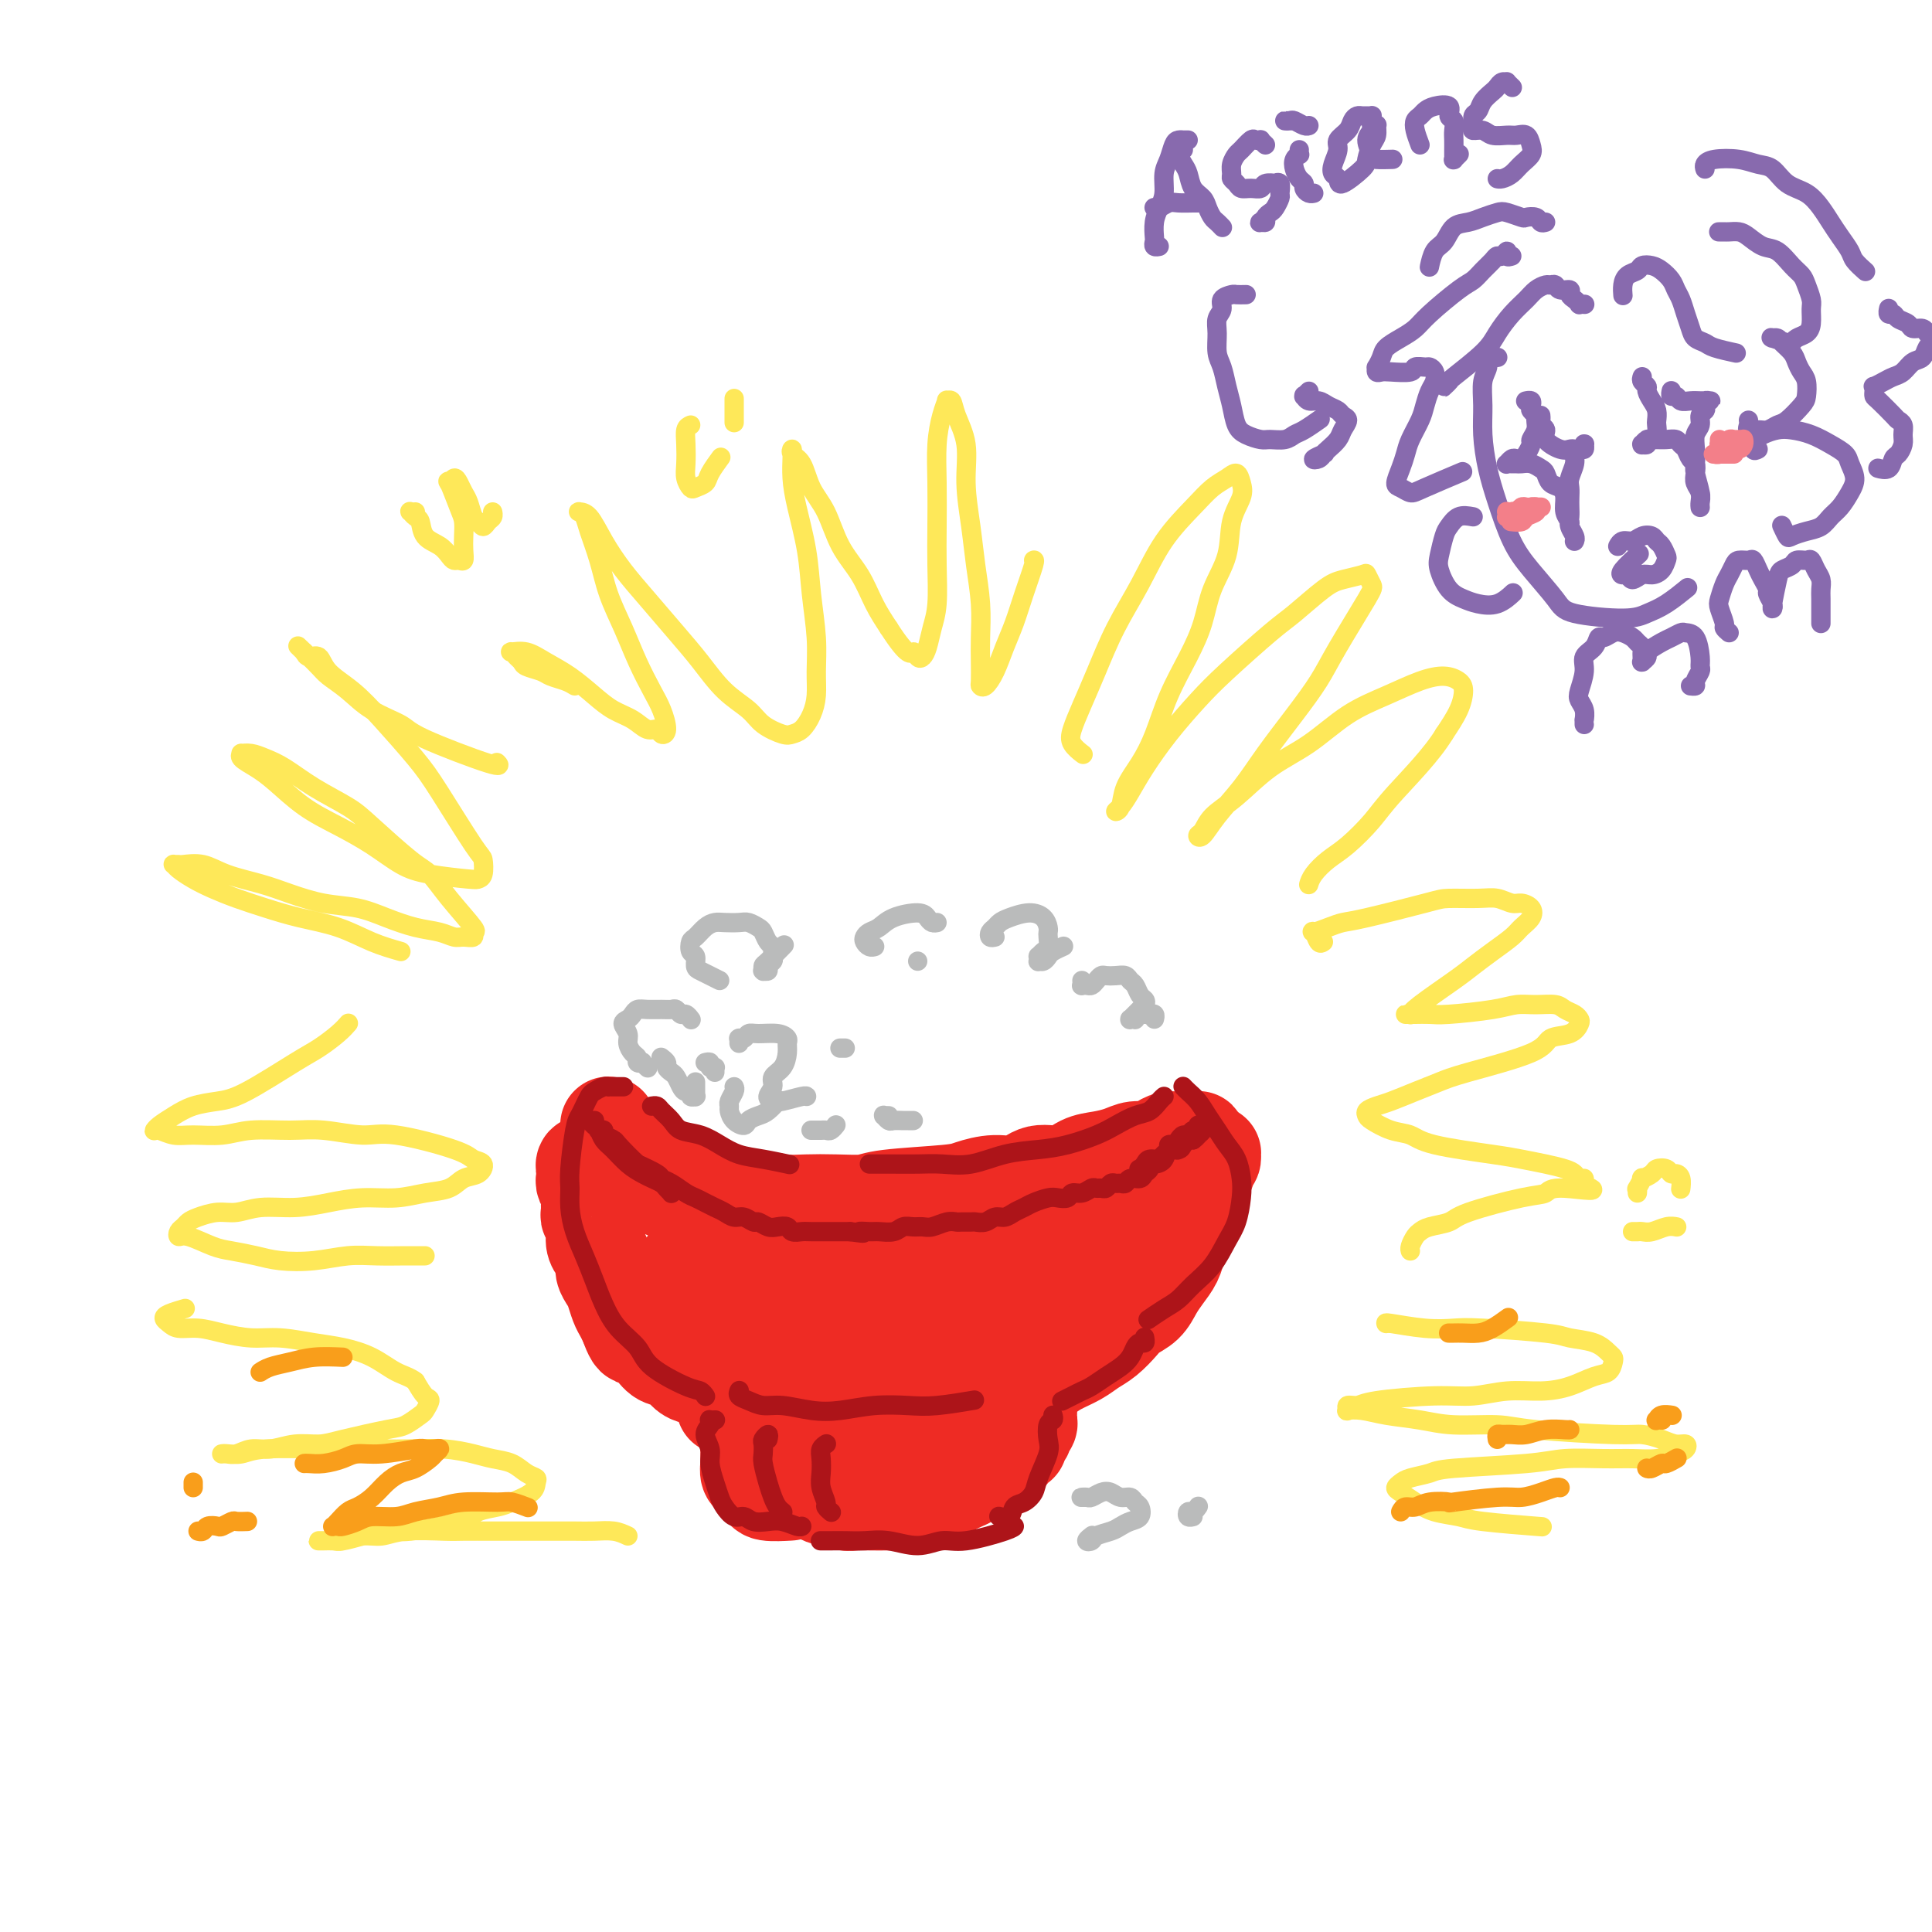 <svg viewBox='0 0 400 400' version='1.1' xmlns='http://www.w3.org/2000/svg' xmlns:xlink='http://www.w3.org/1999/xlink'><g fill='none' stroke='#EE2B24' stroke-width='20' stroke-linecap='round' stroke-linejoin='round'><path d='M126,233c-0.005,-0.095 -0.009,-0.190 0,0c0.009,0.190 0.032,0.666 0,1c-0.032,0.334 -0.120,0.526 0,1c0.120,0.474 0.447,1.230 1,2c0.553,0.770 1.334,1.554 2,2c0.666,0.446 1.219,0.553 2,1c0.781,0.447 1.790,1.233 3,2c1.210,0.767 2.622,1.515 4,2c1.378,0.485 2.724,0.708 4,1c1.276,0.292 2.482,0.653 4,1c1.518,0.347 3.348,0.681 5,1c1.652,0.319 3.125,0.622 5,1c1.875,0.378 4.153,0.830 6,1c1.847,0.170 3.265,0.056 5,0c1.735,-0.056 3.789,-0.056 6,0c2.211,0.056 4.579,0.168 6,0c1.421,-0.168 1.896,-0.617 5,-1c3.104,-0.383 8.839,-0.699 12,-1c3.161,-0.301 3.749,-0.587 5,-1c1.251,-0.413 3.167,-0.955 5,-1c1.833,-0.045 3.585,0.405 5,0c1.415,-0.405 2.493,-1.666 4,-2c1.507,-0.334 3.442,0.260 5,0c1.558,-0.260 2.739,-1.375 4,-2c1.261,-0.625 2.603,-0.759 4,-1c1.397,-0.241 2.850,-0.590 4,-1c1.150,-0.410 1.999,-0.880 3,-1c1.001,-0.120 2.156,0.112 3,0c0.844,-0.112 1.379,-0.566 2,-1c0.621,-0.434 1.328,-0.848 2,-1c0.672,-0.152 1.308,-0.040 2,0c0.692,0.040 1.439,0.010 2,0c0.561,-0.010 0.935,0.001 1,0c0.065,-0.001 -0.179,-0.015 0,0c0.179,0.015 0.781,0.060 1,0c0.219,-0.060 0.056,-0.223 0,0c-0.056,0.223 -0.004,0.833 0,1c0.004,0.167 -0.039,-0.110 0,0c0.039,0.110 0.161,0.607 0,1c-0.161,0.393 -0.606,0.682 -1,1c-0.394,0.318 -0.736,0.664 -1,1c-0.264,0.336 -0.448,0.661 -1,1c-0.552,0.339 -1.470,0.691 -2,1c-0.530,0.309 -0.673,0.573 -1,1c-0.327,0.427 -0.840,1.016 -2,2c-1.160,0.984 -2.967,2.361 -4,3c-1.033,0.639 -1.291,0.539 -2,1c-0.709,0.461 -1.870,1.484 -3,2c-1.130,0.516 -2.231,0.524 -3,1c-0.769,0.476 -1.206,1.419 -2,2c-0.794,0.581 -1.945,0.799 -3,1c-1.055,0.201 -2.015,0.383 -3,1c-0.985,0.617 -1.996,1.667 -3,2c-1.004,0.333 -2.001,-0.051 -3,0c-0.999,0.051 -2.000,0.536 -3,1c-1.000,0.464 -2.000,0.908 -3,1c-1.000,0.092 -2.000,-0.168 -3,0c-1.000,0.168 -2.000,0.762 -3,1c-1.000,0.238 -2.000,0.119 -3,0'/><path d='M199,261c-4.762,1.308 -3.166,1.079 -3,1c0.166,-0.079 -1.098,-0.006 -3,0c-1.902,0.006 -4.442,-0.054 -6,0c-1.558,0.054 -2.136,0.222 -3,0c-0.864,-0.222 -2.016,-0.834 -3,-1c-0.984,-0.166 -1.800,0.114 -3,0c-1.200,-0.114 -2.785,-0.622 -4,-1c-1.215,-0.378 -2.059,-0.626 -3,-1c-0.941,-0.374 -1.980,-0.874 -3,-1c-1.020,-0.126 -2.020,0.121 -3,0c-0.980,-0.121 -1.938,-0.610 -3,-1c-1.062,-0.390 -2.228,-0.682 -3,-1c-0.772,-0.318 -1.151,-0.661 -2,-1c-0.849,-0.339 -2.167,-0.673 -3,-1c-0.833,-0.327 -1.182,-0.647 -2,-1c-0.818,-0.353 -2.106,-0.739 -3,-1c-0.894,-0.261 -1.394,-0.399 -2,-1c-0.606,-0.601 -1.318,-1.667 -2,-2c-0.682,-0.333 -1.333,0.066 -2,0c-0.667,-0.066 -1.348,-0.596 -2,-1c-0.652,-0.404 -1.274,-0.682 -2,-1c-0.726,-0.318 -1.555,-0.678 -2,-1c-0.445,-0.322 -0.504,-0.607 -1,-1c-0.496,-0.393 -1.428,-0.894 -2,-1c-0.572,-0.106 -0.783,0.181 -1,0c-0.217,-0.181 -0.439,-0.832 -1,-1c-0.561,-0.168 -1.460,0.147 -2,0c-0.540,-0.147 -0.722,-0.757 -1,-1c-0.278,-0.243 -0.653,-0.118 -1,0c-0.347,0.118 -0.666,0.228 -1,0c-0.334,-0.228 -0.682,-0.793 -1,-1c-0.318,-0.207 -0.606,-0.055 -1,0c-0.394,0.055 -0.894,0.015 -1,0c-0.106,-0.015 0.182,-0.004 0,0c-0.182,0.004 -0.833,0.001 -1,0c-0.167,-0.001 0.151,-0.000 0,0c-0.151,0.000 -0.772,0.000 -1,0c-0.228,-0.000 -0.065,-0.001 0,0c0.065,0.001 0.031,0.004 0,0c-0.031,-0.004 -0.061,-0.016 0,0c0.061,0.016 0.212,0.060 0,0c-0.212,-0.060 -0.789,-0.223 -1,0c-0.211,0.223 -0.058,0.832 0,1c0.058,0.168 0.019,-0.107 0,0c-0.019,0.107 -0.019,0.595 0,1c0.019,0.405 0.058,0.728 0,1c-0.058,0.272 -0.213,0.492 0,1c0.213,0.508 0.793,1.304 1,2c0.207,0.696 0.041,1.292 0,2c-0.041,0.708 0.044,1.526 0,2c-0.044,0.474 -0.218,0.602 0,1c0.218,0.398 0.828,1.065 1,2c0.172,0.935 -0.095,2.138 0,3c0.095,0.862 0.550,1.385 1,2c0.450,0.615 0.894,1.323 1,2c0.106,0.677 -0.126,1.322 0,2c0.126,0.678 0.611,1.389 1,2c0.389,0.611 0.682,1.123 1,2c0.318,0.877 0.663,2.121 1,3c0.337,0.879 0.668,1.394 1,2c0.332,0.606 0.666,1.303 1,2'/><path d='M130,274c1.811,5.235 1.840,1.821 2,1c0.160,-0.821 0.452,0.949 1,2c0.548,1.051 1.353,1.381 2,2c0.647,0.619 1.135,1.527 2,2c0.865,0.473 2.107,0.512 3,1c0.893,0.488 1.435,1.426 2,2c0.565,0.574 1.151,0.783 2,1c0.849,0.217 1.960,0.443 3,1c1.040,0.557 2.010,1.444 3,2c0.990,0.556 2.001,0.780 3,1c0.999,0.220 1.984,0.436 3,1c1.016,0.564 2.061,1.475 3,2c0.939,0.525 1.773,0.662 3,1c1.227,0.338 2.848,0.875 4,1c1.152,0.125 1.834,-0.163 3,0c1.166,0.163 2.814,0.775 4,1c1.186,0.225 1.909,0.061 3,0c1.091,-0.061 2.550,-0.019 4,0c1.450,0.019 2.890,0.016 4,0c1.110,-0.016 1.889,-0.046 3,0c1.111,0.046 2.554,0.168 4,0c1.446,-0.168 2.894,-0.625 4,-1c1.106,-0.375 1.871,-0.667 3,-1c1.129,-0.333 2.623,-0.708 4,-1c1.377,-0.292 2.636,-0.501 4,-1c1.364,-0.499 2.833,-1.288 4,-2c1.167,-0.712 2.031,-1.346 3,-2c0.969,-0.654 2.044,-1.329 3,-2c0.956,-0.671 1.793,-1.338 3,-2c1.207,-0.662 2.784,-1.318 4,-2c1.216,-0.682 2.073,-1.389 3,-2c0.927,-0.611 1.925,-1.125 3,-2c1.075,-0.875 2.227,-2.110 3,-3c0.773,-0.890 1.166,-1.435 2,-2c0.834,-0.565 2.107,-1.151 3,-2c0.893,-0.849 1.405,-1.959 2,-3c0.595,-1.041 1.271,-2.011 2,-3c0.729,-0.989 1.509,-1.997 2,-3c0.491,-1.003 0.691,-2.002 1,-3c0.309,-0.998 0.726,-1.996 1,-3c0.274,-1.004 0.403,-2.013 1,-3c0.597,-0.987 1.662,-1.951 2,-3c0.338,-1.049 -0.049,-2.184 0,-3c0.049,-0.816 0.535,-1.315 1,-2c0.465,-0.685 0.909,-1.556 1,-2c0.091,-0.444 -0.172,-0.459 0,-1c0.172,-0.541 0.779,-1.606 1,-2c0.221,-0.394 0.055,-0.116 0,0c-0.055,0.116 0.000,0.072 0,0c-0.000,-0.072 -0.055,-0.171 0,0c0.055,0.171 0.222,0.612 0,1c-0.222,0.388 -0.832,0.722 -1,1c-0.168,0.278 0.105,0.500 0,1c-0.105,0.500 -0.589,1.279 -1,2c-0.411,0.721 -0.750,1.386 -1,2c-0.250,0.614 -0.409,1.178 -1,2c-0.591,0.822 -1.612,1.901 -2,3c-0.388,1.099 -0.143,2.219 -1,4c-0.857,1.781 -2.816,4.223 -4,6c-1.184,1.777 -1.592,2.888 -2,4'/><path d='M238,265c-2.603,4.541 -2.611,2.892 -3,3c-0.389,0.108 -1.160,1.972 -2,3c-0.840,1.028 -1.751,1.221 -3,2c-1.249,0.779 -2.836,2.144 -4,3c-1.164,0.856 -1.903,1.203 -3,2c-1.097,0.797 -2.551,2.045 -4,3c-1.449,0.955 -2.894,1.619 -4,2c-1.106,0.381 -1.874,0.480 -3,1c-1.126,0.520 -2.611,1.459 -4,2c-1.389,0.541 -2.683,0.682 -4,1c-1.317,0.318 -2.658,0.813 -4,1c-1.342,0.187 -2.684,0.065 -4,0c-1.316,-0.065 -2.605,-0.072 -4,0c-1.395,0.072 -2.895,0.222 -4,0c-1.105,-0.222 -1.815,-0.816 -3,-1c-1.185,-0.184 -2.847,0.043 -4,0c-1.153,-0.043 -1.799,-0.354 -3,-1c-1.201,-0.646 -2.959,-1.625 -4,-2c-1.041,-0.375 -1.367,-0.146 -3,-1c-1.633,-0.854 -4.573,-2.792 -6,-4c-1.427,-1.208 -1.342,-1.686 -2,-2c-0.658,-0.314 -2.060,-0.465 -3,-1c-0.940,-0.535 -1.418,-1.453 -2,-2c-0.582,-0.547 -1.269,-0.724 -2,-1c-0.731,-0.276 -1.506,-0.652 -2,-1c-0.494,-0.348 -0.707,-0.668 -1,-1c-0.293,-0.332 -0.668,-0.676 -1,-1c-0.332,-0.324 -0.623,-0.626 -1,-1c-0.377,-0.374 -0.841,-0.818 -1,-1c-0.159,-0.182 -0.012,-0.100 0,0c0.012,0.100 -0.112,0.218 0,0c0.112,-0.218 0.459,-0.773 1,-1c0.541,-0.227 1.277,-0.128 2,0c0.723,0.128 1.434,0.283 2,0c0.566,-0.283 0.986,-1.004 3,-1c2.014,0.004 5.623,0.733 8,1c2.377,0.267 3.524,0.071 5,0c1.476,-0.071 3.282,-0.019 5,0c1.718,0.019 3.348,0.004 5,0c1.652,-0.004 3.326,0.003 5,0c1.674,-0.003 3.348,-0.015 5,0c1.652,0.015 3.283,0.057 5,0c1.717,-0.057 3.521,-0.211 5,0c1.479,0.211 2.634,0.789 4,1c1.366,0.211 2.943,0.056 4,0c1.057,-0.056 1.593,-0.012 3,0c1.407,0.012 3.683,-0.008 5,0c1.317,0.008 1.673,0.045 2,0c0.327,-0.045 0.623,-0.170 1,0c0.377,0.170 0.835,0.636 1,1c0.165,0.364 0.037,0.626 0,1c-0.037,0.374 0.018,0.860 0,1c-0.018,0.140 -0.110,-0.065 0,0c0.110,0.065 0.421,0.399 0,1c-0.421,0.601 -1.575,1.470 -2,2c-0.425,0.530 -0.121,0.723 -1,1c-0.879,0.277 -2.939,0.639 -5,1'/><path d='M213,276c-1.412,0.537 -1.940,0.879 -3,1c-1.060,0.121 -2.650,0.019 -4,0c-1.350,-0.019 -2.460,0.043 -4,0c-1.540,-0.043 -3.510,-0.193 -5,0c-1.490,0.193 -2.498,0.728 -4,1c-1.502,0.272 -3.496,0.280 -5,0c-1.504,-0.280 -2.516,-0.847 -4,-1c-1.484,-0.153 -3.439,0.110 -5,0c-1.561,-0.110 -2.728,-0.593 -4,-1c-1.272,-0.407 -2.647,-0.739 -4,-1c-1.353,-0.261 -2.683,-0.451 -4,-1c-1.317,-0.549 -2.622,-1.457 -4,-2c-1.378,-0.543 -2.828,-0.722 -4,-1c-1.172,-0.278 -2.065,-0.656 -3,-1c-0.935,-0.344 -1.911,-0.655 -3,-1c-1.089,-0.345 -2.291,-0.723 -3,-1c-0.709,-0.277 -0.926,-0.452 -2,-1c-1.074,-0.548 -3.007,-1.470 -4,-2c-0.993,-0.530 -1.047,-0.668 -1,-1c0.047,-0.332 0.195,-0.860 0,-1c-0.195,-0.140 -0.732,0.106 -1,0c-0.268,-0.106 -0.265,-0.564 0,-1c0.265,-0.436 0.793,-0.849 1,-1c0.207,-0.151 0.094,-0.041 0,0c-0.094,0.041 -0.169,0.011 0,0c0.169,-0.011 0.581,-0.003 1,0c0.419,0.003 0.843,0.001 1,0c0.157,-0.001 0.045,-0.000 0,0c-0.045,0.000 -0.022,0.000 0,0'/><path d='M150,291c-0.009,0.115 -0.018,0.231 0,0c0.018,-0.231 0.061,-0.808 0,-1c-0.061,-0.192 -0.228,0.000 0,0c0.228,-0.000 0.850,-0.193 1,0c0.150,0.193 -0.171,0.773 0,1c0.171,0.227 0.834,0.102 1,0c0.166,-0.102 -0.167,-0.182 0,0c0.167,0.182 0.832,0.625 1,1c0.168,0.375 -0.162,0.681 0,1c0.162,0.319 0.817,0.653 1,1c0.183,0.347 -0.106,0.709 0,1c0.106,0.291 0.606,0.511 1,1c0.394,0.489 0.682,1.248 1,2c0.318,0.752 0.667,1.496 1,2c0.333,0.504 0.652,0.769 1,1c0.348,0.231 0.726,0.430 1,1c0.274,0.570 0.443,1.511 1,2c0.557,0.489 1.500,0.526 2,1c0.500,0.474 0.557,1.385 1,2c0.443,0.615 1.273,0.934 2,1c0.727,0.066 1.350,-0.122 2,0c0.650,0.122 1.328,0.555 2,1c0.672,0.445 1.337,0.904 2,1c0.663,0.096 1.325,-0.170 2,0c0.675,0.170 1.364,0.778 2,1c0.636,0.222 1.220,0.060 2,0c0.780,-0.060 1.756,-0.019 3,0c1.244,0.019 2.756,0.015 4,0c1.244,-0.015 2.220,-0.042 3,0c0.780,0.042 1.364,0.152 2,0c0.636,-0.152 1.325,-0.565 2,-1c0.675,-0.435 1.337,-0.890 2,-1c0.663,-0.110 1.329,0.125 2,0c0.671,-0.125 1.349,-0.611 2,-1c0.651,-0.389 1.275,-0.681 2,-1c0.725,-0.319 1.550,-0.665 2,-1c0.450,-0.335 0.526,-0.658 1,-1c0.474,-0.342 1.346,-0.704 2,-1c0.654,-0.296 1.088,-0.527 2,-1c0.912,-0.473 2.301,-1.187 3,-2c0.699,-0.813 0.708,-1.723 1,-2c0.292,-0.277 0.867,0.081 1,0c0.133,-0.081 -0.174,-0.599 0,-1c0.174,-0.401 0.831,-0.685 1,-1c0.169,-0.315 -0.151,-0.662 0,-1c0.151,-0.338 0.773,-0.669 1,-1c0.227,-0.331 0.061,-0.663 0,-1c-0.061,-0.337 -0.016,-0.678 0,-1c0.016,-0.322 0.004,-0.625 0,-1c-0.004,-0.375 -0.001,-0.821 0,-1c0.001,-0.179 0.001,-0.089 0,0'/><path d='M157,296c-0.030,-0.000 -0.061,-0.000 0,0c0.061,0.000 0.212,0.000 0,0c-0.212,-0.000 -0.789,-0.000 -1,0c-0.211,0.000 -0.057,0.000 0,0c0.057,-0.000 0.015,-0.000 0,0c-0.015,0.000 -0.004,0.000 0,0c0.004,-0.000 0.002,-0.002 0,0c-0.002,0.002 -0.004,0.006 0,0c0.004,-0.006 0.015,-0.023 0,0c-0.015,0.023 -0.057,0.085 0,0c0.057,-0.085 0.212,-0.318 0,0c-0.212,0.318 -0.790,1.188 -1,2c-0.210,0.812 -0.053,1.565 0,2c0.053,0.435 0.003,0.550 0,1c-0.003,0.450 0.042,1.234 0,2c-0.042,0.766 -0.169,1.516 0,2c0.169,0.484 0.634,0.704 1,1c0.366,0.296 0.631,0.668 1,1c0.369,0.332 0.841,0.625 1,1c0.159,0.375 0.004,0.832 1,1c0.996,0.168 3.142,0.048 4,0c0.858,-0.048 0.429,-0.024 0,0'/></g>
<g fill='none' stroke='#AD1419' stroke-width='4' stroke-linecap='round' stroke-linejoin='round'><path d='M129,225c0.008,0.000 0.016,0.000 0,0c-0.016,-0.000 -0.056,-0.000 0,0c0.056,0.000 0.208,0.000 0,0c-0.208,-0.000 -0.778,-0.000 -1,0c-0.222,0.000 -0.098,0.000 0,0c0.098,-0.000 0.168,-0.001 0,0c-0.168,0.001 -0.574,0.003 -1,0c-0.426,-0.003 -0.874,-0.013 -1,0c-0.126,0.013 0.068,0.048 0,0c-0.068,-0.048 -0.400,-0.178 -1,0c-0.600,0.178 -1.470,0.665 -2,1c-0.530,0.335 -0.720,0.519 -1,1c-0.280,0.481 -0.649,1.258 -1,2c-0.351,0.742 -0.683,1.450 -1,2c-0.317,0.550 -0.619,0.943 -1,3c-0.381,2.057 -0.842,5.778 -1,8c-0.158,2.222 -0.012,2.946 0,4c0.012,1.054 -0.111,2.437 0,4c0.111,1.563 0.454,3.306 1,5c0.546,1.694 1.295,3.338 2,5c0.705,1.662 1.367,3.343 2,5c0.633,1.657 1.237,3.292 2,5c0.763,1.708 1.685,3.490 3,5c1.315,1.510 3.021,2.748 4,4c0.979,1.252 1.229,2.518 3,4c1.771,1.482 5.062,3.181 7,4c1.938,0.819 2.522,0.759 3,1c0.478,0.241 0.851,0.783 1,1c0.149,0.217 0.075,0.108 0,0'/><path d='M135,229c-0.007,0.001 -0.014,0.003 0,0c0.014,-0.003 0.049,-0.009 0,0c-0.049,0.009 -0.180,0.034 0,0c0.180,-0.034 0.673,-0.126 1,0c0.327,0.126 0.488,0.470 1,1c0.512,0.530 1.374,1.245 2,2c0.626,0.755 1.015,1.550 2,2c0.985,0.450 2.566,0.555 4,1c1.434,0.445 2.721,1.230 4,2c1.279,0.770 2.549,1.526 4,2c1.451,0.474 3.083,0.666 5,1c1.917,0.334 4.119,0.810 5,1c0.881,0.190 0.440,0.095 0,0'/><path d='M181,241c0.109,0.000 0.218,0.000 0,0c-0.218,-0.000 -0.763,-0.000 -1,0c-0.237,0.000 -0.168,0.000 0,0c0.168,-0.000 0.434,-0.001 1,0c0.566,0.001 1.433,0.002 2,0c0.567,-0.002 0.834,-0.007 2,0c1.166,0.007 3.230,0.027 5,0c1.770,-0.027 3.244,-0.100 5,0c1.756,0.100 3.793,0.375 6,0c2.207,-0.375 4.585,-1.398 7,-2c2.415,-0.602 4.866,-0.781 7,-1c2.134,-0.219 3.951,-0.477 6,-1c2.049,-0.523 4.331,-1.309 6,-2c1.669,-0.691 2.724,-1.285 4,-2c1.276,-0.715 2.773,-1.551 4,-2c1.227,-0.449 2.185,-0.512 3,-1c0.815,-0.488 1.489,-1.401 2,-2c0.511,-0.599 0.860,-0.886 1,-1c0.140,-0.114 0.070,-0.057 0,0'/><path d='M245,225c0.018,0.019 0.035,0.038 0,0c-0.035,-0.038 -0.123,-0.135 0,0c0.123,0.135 0.455,0.500 1,1c0.545,0.500 1.301,1.133 2,2c0.699,0.867 1.340,1.968 2,3c0.660,1.032 1.340,1.996 2,3c0.660,1.004 1.299,2.046 2,3c0.701,0.954 1.465,1.818 2,3c0.535,1.182 0.843,2.682 1,4c0.157,1.318 0.163,2.453 0,4c-0.163,1.547 -0.494,3.507 -1,5c-0.506,1.493 -1.188,2.521 -2,4c-0.812,1.479 -1.756,3.409 -3,5c-1.244,1.591 -2.789,2.843 -4,4c-1.211,1.157 -2.087,2.217 -3,3c-0.913,0.783 -1.861,1.288 -3,2c-1.139,0.712 -2.468,1.632 -3,2c-0.532,0.368 -0.266,0.184 0,0'/><path d='M237,277c-0.024,-0.118 -0.047,-0.236 0,0c0.047,0.236 0.165,0.826 0,1c-0.165,0.174 -0.613,-0.067 -1,0c-0.387,0.067 -0.712,0.441 -1,1c-0.288,0.559 -0.538,1.301 -1,2c-0.462,0.699 -1.134,1.353 -2,2c-0.866,0.647 -1.924,1.287 -3,2c-1.076,0.713 -2.169,1.497 -3,2c-0.831,0.503 -1.399,0.723 -2,1c-0.601,0.277 -1.233,0.610 -2,1c-0.767,0.390 -1.668,0.836 -2,1c-0.332,0.164 -0.095,0.047 0,0c0.095,-0.047 0.047,-0.023 0,0'/><path d='M148,294c0.110,-0.005 0.221,-0.010 0,0c-0.221,0.010 -0.773,0.036 -1,0c-0.227,-0.036 -0.128,-0.135 0,0c0.128,0.135 0.286,0.504 0,1c-0.286,0.496 -1.016,1.120 -1,2c0.016,0.880 0.777,2.017 1,3c0.223,0.983 -0.092,1.812 0,3c0.092,1.188 0.591,2.734 1,4c0.409,1.266 0.728,2.252 1,3c0.272,0.748 0.499,1.258 1,2c0.501,0.742 1.278,1.714 2,2c0.722,0.286 1.391,-0.116 2,0c0.609,0.116 1.158,0.749 2,1c0.842,0.251 1.977,0.120 3,0c1.023,-0.120 1.934,-0.228 3,0c1.066,0.228 2.287,0.792 3,1c0.713,0.208 0.918,0.059 1,0c0.082,-0.059 0.041,-0.030 0,0'/><path d='M170,319c0.043,0.000 0.086,0.000 0,0c-0.086,-0.000 -0.300,-0.001 0,0c0.300,0.001 1.114,0.005 2,0c0.886,-0.005 1.843,-0.020 3,0c1.157,0.020 2.514,0.074 4,0c1.486,-0.074 3.102,-0.275 5,0c1.898,0.275 4.078,1.026 6,1c1.922,-0.026 3.587,-0.830 5,-1c1.413,-0.170 2.575,0.295 5,0c2.425,-0.295 6.115,-1.349 8,-2c1.885,-0.651 1.967,-0.900 2,-1c0.033,-0.100 0.016,-0.050 0,0'/><path d='M218,293c0.109,0.385 0.218,0.771 0,1c-0.218,0.229 -0.765,0.302 -1,1c-0.235,0.698 -0.160,2.022 0,3c0.160,0.978 0.404,1.609 0,3c-0.404,1.391 -1.455,3.543 -2,5c-0.545,1.457 -0.584,2.219 -1,3c-0.416,0.781 -1.208,1.582 -2,2c-0.792,0.418 -1.585,0.452 -2,1c-0.415,0.548 -0.451,1.611 -1,2c-0.549,0.389 -1.609,0.105 -2,0c-0.391,-0.105 -0.112,-0.030 0,0c0.112,0.030 0.056,0.015 0,0'/><path d='M153,288c0.042,-0.092 0.084,-0.183 0,0c-0.084,0.183 -0.296,0.641 0,1c0.296,0.359 1.098,0.619 2,1c0.902,0.381 1.905,0.883 3,1c1.095,0.117 2.284,-0.151 4,0c1.716,0.151 3.960,0.721 6,1c2.040,0.279 3.875,0.267 6,0c2.125,-0.267 4.539,-0.790 7,-1c2.461,-0.210 4.969,-0.108 7,0c2.031,0.108 3.585,0.221 6,0c2.415,-0.221 5.690,-0.778 7,-1c1.310,-0.222 0.655,-0.111 0,0'/><path d='M159,298c0.113,-0.519 0.226,-1.039 0,-1c-0.226,0.039 -0.790,0.636 -1,1c-0.210,0.364 -0.067,0.496 0,1c0.067,0.504 0.059,1.381 0,2c-0.059,0.619 -0.170,0.979 0,2c0.170,1.021 0.620,2.704 1,4c0.380,1.296 0.690,2.203 1,3c0.310,0.797 0.619,1.482 1,2c0.381,0.518 0.833,0.870 1,1c0.167,0.130 0.048,0.037 0,0c-0.048,-0.037 -0.024,-0.019 0,0'/><path d='M171,299c-0.030,0.019 -0.060,0.039 0,0c0.060,-0.039 0.211,-0.135 0,0c-0.211,0.135 -0.785,0.502 -1,1c-0.215,0.498 -0.073,1.127 0,2c0.073,0.873 0.076,1.989 0,3c-0.076,1.011 -0.230,1.917 0,3c0.230,1.083 0.845,2.342 1,3c0.155,0.658 -0.151,0.716 0,1c0.151,0.284 0.757,0.796 1,1c0.243,0.204 0.121,0.102 0,0'/><path d='M123,232c-0.029,0.002 -0.057,0.004 0,0c0.057,-0.004 0.201,-0.013 0,0c-0.201,0.013 -0.745,0.048 -1,0c-0.255,-0.048 -0.221,-0.180 0,0c0.221,0.180 0.628,0.671 1,1c0.372,0.329 0.708,0.498 1,1c0.292,0.502 0.539,1.339 1,2c0.461,0.661 1.135,1.147 2,2c0.865,0.853 1.919,2.074 3,3c1.081,0.926 2.188,1.558 3,2c0.812,0.442 1.328,0.692 2,1c0.672,0.308 1.501,0.672 2,1c0.499,0.328 0.669,0.620 1,1c0.331,0.380 0.823,0.850 1,1c0.177,0.150 0.041,-0.019 0,0c-0.041,0.019 0.015,0.227 0,0c-0.015,-0.227 -0.102,-0.888 0,-1c0.102,-0.112 0.392,0.324 0,0c-0.392,-0.324 -1.464,-1.408 -2,-2c-0.536,-0.592 -0.534,-0.694 -1,-1c-0.466,-0.306 -1.401,-0.818 -2,-1c-0.599,-0.182 -0.863,-0.034 -2,-1c-1.137,-0.966 -3.145,-3.047 -4,-4c-0.855,-0.953 -0.555,-0.777 -1,-1c-0.445,-0.223 -1.636,-0.844 -2,-1c-0.364,-0.156 0.099,0.154 0,0c-0.099,-0.154 -0.760,-0.773 -1,-1c-0.240,-0.227 -0.060,-0.062 0,0c0.060,0.062 0.000,0.020 0,0c-0.000,-0.020 0.060,-0.017 0,0c-0.060,0.017 -0.238,0.049 0,0c0.238,-0.049 0.893,-0.178 1,0c0.107,0.178 -0.336,0.662 0,1c0.336,0.338 1.449,0.528 2,1c0.551,0.472 0.539,1.226 1,2c0.461,0.774 1.397,1.568 2,2c0.603,0.432 0.875,0.501 2,1c1.125,0.499 3.102,1.429 4,2c0.898,0.571 0.716,0.783 1,1c0.284,0.217 1.035,0.439 2,1c0.965,0.561 2.145,1.459 3,2c0.855,0.541 1.384,0.723 2,1c0.616,0.277 1.320,0.647 2,1c0.680,0.353 1.338,0.687 2,1c0.662,0.313 1.328,0.605 2,1c0.672,0.395 1.349,0.894 2,1c0.651,0.106 1.276,-0.182 2,0c0.724,0.182 1.546,0.832 2,1c0.454,0.168 0.540,-0.147 1,0c0.460,0.147 1.292,0.757 2,1c0.708,0.243 1.290,0.118 2,0c0.710,-0.118 1.549,-0.228 2,0c0.451,0.228 0.515,0.793 1,1c0.485,0.207 1.390,0.055 2,0c0.610,-0.055 0.927,-0.015 2,0c1.073,0.015 2.904,0.004 4,0c1.096,-0.004 1.456,-0.001 2,0c0.544,0.001 1.272,0.001 2,0'/><path d='M176,255c4.375,0.618 2.313,0.162 2,0c-0.313,-0.162 1.123,-0.029 2,0c0.877,0.029 1.194,-0.045 2,0c0.806,0.045 2.102,0.209 3,0c0.898,-0.209 1.399,-0.792 2,-1c0.601,-0.208 1.303,-0.042 2,0c0.697,0.042 1.390,-0.041 2,0c0.610,0.041 1.137,0.207 2,0c0.863,-0.207 2.062,-0.788 3,-1c0.938,-0.212 1.616,-0.056 2,0c0.384,0.056 0.473,0.011 1,0c0.527,-0.011 1.492,0.012 2,0c0.508,-0.012 0.559,-0.059 1,0c0.441,0.059 1.273,0.223 2,0c0.727,-0.223 1.348,-0.833 2,-1c0.652,-0.167 1.333,0.109 2,0c0.667,-0.109 1.319,-0.604 2,-1c0.681,-0.396 1.391,-0.693 2,-1c0.609,-0.307 1.118,-0.622 2,-1c0.882,-0.378 2.137,-0.818 3,-1c0.863,-0.182 1.334,-0.105 2,0c0.666,0.105 1.526,0.238 2,0c0.474,-0.238 0.561,-0.849 1,-1c0.439,-0.151 1.231,0.157 2,0c0.769,-0.157 1.515,-0.778 2,-1c0.485,-0.222 0.707,-0.045 1,0c0.293,0.045 0.656,-0.041 1,0c0.344,0.041 0.670,0.208 1,0c0.330,-0.208 0.665,-0.792 1,-1c0.335,-0.208 0.671,-0.041 1,0c0.329,0.041 0.651,-0.045 1,0c0.349,0.045 0.724,0.220 1,0c0.276,-0.220 0.452,-0.834 1,-1c0.548,-0.166 1.470,0.115 2,0c0.530,-0.115 0.670,-0.626 1,-1c0.330,-0.374 0.849,-0.611 1,-1c0.151,-0.389 -0.065,-0.931 0,-1c0.065,-0.069 0.413,0.336 1,0c0.587,-0.336 1.414,-1.413 2,-2c0.586,-0.587 0.930,-0.683 1,-1c0.070,-0.317 -0.136,-0.854 0,-1c0.136,-0.146 0.614,0.101 1,0c0.386,-0.101 0.682,-0.548 1,-1c0.318,-0.452 0.659,-0.910 1,-1c0.341,-0.090 0.684,0.186 1,0c0.316,-0.186 0.607,-0.834 1,-1c0.393,-0.166 0.889,0.152 1,0c0.111,-0.152 -0.161,-0.772 0,-1c0.161,-0.228 0.757,-0.062 1,0c0.243,0.062 0.132,0.020 0,0c-0.132,-0.020 -0.287,-0.016 0,0c0.287,0.016 1.016,0.046 1,0c-0.016,-0.046 -0.778,-0.167 -1,0c-0.222,0.167 0.094,0.622 0,1c-0.094,0.378 -0.598,0.679 -1,1c-0.402,0.321 -0.701,0.660 -1,1'/><path d='M247,236c2.053,-1.517 0.184,-0.809 -1,0c-1.184,0.809 -1.683,1.719 -2,2c-0.317,0.281 -0.452,-0.065 -1,0c-0.548,0.065 -1.509,0.543 -2,1c-0.491,0.457 -0.511,0.893 -1,1c-0.489,0.107 -1.447,-0.114 -2,0c-0.553,0.114 -0.700,0.562 -1,1c-0.300,0.438 -0.754,0.864 -1,1c-0.246,0.136 -0.283,-0.018 0,0c0.283,0.018 0.887,0.207 1,0c0.113,-0.207 -0.264,-0.811 0,-1c0.264,-0.189 1.170,0.038 2,0c0.830,-0.038 1.585,-0.339 2,-1c0.415,-0.661 0.490,-1.680 1,-2c0.510,-0.320 1.456,0.058 2,0c0.544,-0.058 0.685,-0.554 1,-1c0.315,-0.446 0.804,-0.842 1,-1c0.196,-0.158 0.098,-0.079 0,0'/></g>
<g fill='none' stroke='#BABBBB' stroke-width='4' stroke-linecap='round' stroke-linejoin='round'><path d='M134,221c-0.033,-0.030 -0.065,-0.060 0,0c0.065,0.060 0.228,0.209 0,0c-0.228,-0.209 -0.848,-0.776 -1,-1c-0.152,-0.224 0.166,-0.104 0,0c-0.166,0.104 -0.814,0.194 -1,0c-0.186,-0.194 0.089,-0.672 0,-1c-0.089,-0.328 -0.543,-0.508 -1,-1c-0.457,-0.492 -0.918,-1.297 -1,-2c-0.082,-0.703 0.215,-1.302 0,-2c-0.215,-0.698 -0.942,-1.493 -1,-2c-0.058,-0.507 0.554,-0.724 1,-1c0.446,-0.276 0.725,-0.609 1,-1c0.275,-0.391 0.546,-0.838 1,-1c0.454,-0.162 1.091,-0.039 2,0c0.909,0.039 2.089,-0.005 3,0c0.911,0.005 1.554,0.057 2,0c0.446,-0.057 0.694,-0.225 1,0c0.306,0.225 0.670,0.844 1,1c0.330,0.156 0.627,-0.150 1,0c0.373,0.150 0.821,0.757 1,1c0.179,0.243 0.090,0.121 0,0'/><path d='M149,203c-0.651,-0.325 -1.302,-0.649 -2,-1c-0.698,-0.351 -1.441,-0.728 -2,-1c-0.559,-0.272 -0.932,-0.439 -1,-1c-0.068,-0.561 0.170,-1.516 0,-2c-0.170,-0.484 -0.747,-0.498 -1,-1c-0.253,-0.502 -0.182,-1.494 0,-2c0.182,-0.506 0.475,-0.528 1,-1c0.525,-0.472 1.281,-1.395 2,-2c0.719,-0.605 1.401,-0.891 2,-1c0.599,-0.109 1.116,-0.041 2,0c0.884,0.041 2.134,0.056 3,0c0.866,-0.056 1.346,-0.184 2,0c0.654,0.184 1.482,0.679 2,1c0.518,0.321 0.727,0.467 1,1c0.273,0.533 0.610,1.452 1,2c0.390,0.548 0.832,0.724 1,1c0.168,0.276 0.060,0.652 0,1c-0.060,0.348 -0.072,0.668 0,1c0.072,0.332 0.230,0.677 0,1c-0.230,0.323 -0.846,0.623 -1,1c-0.154,0.377 0.155,0.829 0,1c-0.155,0.171 -0.773,0.059 -1,0c-0.227,-0.059 -0.064,-0.065 0,0c0.064,0.065 0.028,0.203 0,0c-0.028,-0.203 -0.049,-0.745 0,-1c0.049,-0.255 0.167,-0.222 1,-1c0.833,-0.778 2.381,-2.365 3,-3c0.619,-0.635 0.310,-0.317 0,0'/><path d='M181,196c0.084,-0.024 0.168,-0.048 0,0c-0.168,0.048 -0.589,0.169 -1,0c-0.411,-0.169 -0.811,-0.626 -1,-1c-0.189,-0.374 -0.167,-0.665 0,-1c0.167,-0.335 0.479,-0.714 1,-1c0.521,-0.286 1.253,-0.479 2,-1c0.747,-0.521 1.510,-1.369 3,-2c1.490,-0.631 3.706,-1.045 5,-1c1.294,0.045 1.666,0.548 2,1c0.334,0.452 0.628,0.852 1,1c0.372,0.148 0.820,0.042 1,0c0.180,-0.042 0.090,-0.021 0,0'/><path d='M190,199c0.000,0.000 0.000,0.000 0,0c0.000,0.000 0.000,0.000 0,0'/><path d='M206,194c-0.398,0.090 -0.796,0.179 -1,0c-0.204,-0.179 -0.214,-0.627 0,-1c0.214,-0.373 0.652,-0.672 1,-1c0.348,-0.328 0.605,-0.684 1,-1c0.395,-0.316 0.929,-0.593 2,-1c1.071,-0.407 2.679,-0.944 4,-1c1.321,-0.056 2.355,0.370 3,1c0.645,0.630 0.902,1.464 1,2c0.098,0.536 0.037,0.775 0,1c-0.037,0.225 -0.048,0.438 0,1c0.048,0.562 0.157,1.475 0,2c-0.157,0.525 -0.579,0.662 -1,1c-0.421,0.338 -0.842,0.876 -1,1c-0.158,0.124 -0.053,-0.166 0,0c0.053,0.166 0.054,0.788 0,1c-0.054,0.212 -0.165,0.015 0,0c0.165,-0.015 0.605,0.154 1,0c0.395,-0.154 0.745,-0.629 1,-1c0.255,-0.371 0.415,-0.638 1,-1c0.585,-0.362 1.596,-0.818 2,-1c0.404,-0.182 0.202,-0.091 0,0'/><path d='M224,203c0.024,0.421 0.048,0.842 0,1c-0.048,0.158 -0.167,0.053 0,0c0.167,-0.053 0.621,-0.053 1,0c0.379,0.053 0.682,0.158 1,0c0.318,-0.158 0.652,-0.579 1,-1c0.348,-0.421 0.709,-0.842 1,-1c0.291,-0.158 0.512,-0.055 1,0c0.488,0.055 1.244,0.060 2,0c0.756,-0.060 1.512,-0.185 2,0c0.488,0.185 0.706,0.679 1,1c0.294,0.321 0.663,0.468 1,1c0.337,0.532 0.641,1.448 1,2c0.359,0.552 0.772,0.740 1,1c0.228,0.260 0.272,0.590 0,1c-0.272,0.410 -0.861,0.898 -1,1c-0.139,0.102 0.173,-0.183 0,0c-0.173,0.183 -0.832,0.834 -1,1c-0.168,0.166 0.155,-0.152 0,0c-0.155,0.152 -0.789,0.774 -1,1c-0.211,0.226 -0.001,0.057 0,0c0.001,-0.057 -0.207,-0.001 0,0c0.207,0.001 0.830,-0.052 1,0c0.170,0.052 -0.113,0.210 0,0c0.113,-0.210 0.623,-0.789 1,-1c0.377,-0.211 0.623,-0.053 1,0c0.377,0.053 0.886,0.000 1,0c0.114,-0.000 -0.165,0.051 0,0c0.165,-0.051 0.775,-0.206 1,0c0.225,0.206 0.064,0.773 0,1c-0.064,0.227 -0.032,0.113 0,0'/><path d='M137,219c-0.120,-0.090 -0.239,-0.180 0,0c0.239,0.180 0.838,0.629 1,1c0.162,0.371 -0.112,0.664 0,1c0.112,0.336 0.608,0.716 1,1c0.392,0.284 0.678,0.472 1,1c0.322,0.528 0.678,1.395 1,2c0.322,0.605 0.608,0.946 1,1c0.392,0.054 0.890,-0.181 1,0c0.110,0.181 -0.167,0.778 0,1c0.167,0.222 0.777,0.071 1,0c0.223,-0.071 0.060,-0.061 0,0c-0.060,0.061 -0.016,0.174 0,0c0.016,-0.174 0.004,-0.634 0,-1c-0.004,-0.366 -0.001,-0.637 0,-1c0.001,-0.363 0.000,-0.818 0,-1c-0.000,-0.182 -0.000,-0.091 0,0'/><path d='M146,220c0.453,-0.114 0.906,-0.228 1,0c0.094,0.228 -0.171,0.797 0,1c0.171,0.203 0.778,0.041 1,0c0.222,-0.041 0.060,0.041 0,0c-0.060,-0.041 -0.016,-0.203 0,0c0.016,0.203 0.005,0.772 0,1c-0.005,0.228 -0.002,0.114 0,0'/><path d='M152,225c0.114,0.222 0.229,0.444 0,1c-0.229,0.556 -0.800,1.446 -1,2c-0.200,0.554 -0.027,0.773 0,1c0.027,0.227 -0.092,0.464 0,1c0.092,0.536 0.394,1.371 1,2c0.606,0.629 1.515,1.051 2,1c0.485,-0.051 0.547,-0.574 1,-1c0.453,-0.426 1.297,-0.753 2,-1c0.703,-0.247 1.266,-0.413 2,-1c0.734,-0.587 1.638,-1.596 2,-2c0.362,-0.404 0.181,-0.202 0,0'/><path d='M153,216c-0.007,-0.425 -0.013,-0.850 0,-1c0.013,-0.150 0.046,-0.026 0,0c-0.046,0.026 -0.171,-0.046 0,0c0.171,0.046 0.638,0.212 1,0c0.362,-0.212 0.619,-0.800 1,-1c0.381,-0.200 0.887,-0.010 2,0c1.113,0.010 2.832,-0.159 4,0c1.168,0.159 1.783,0.647 2,1c0.217,0.353 0.035,0.569 0,1c-0.035,0.431 0.077,1.075 0,2c-0.077,0.925 -0.344,2.132 -1,3c-0.656,0.868 -1.703,1.396 -2,2c-0.297,0.604 0.155,1.282 0,2c-0.155,0.718 -0.917,1.474 -1,2c-0.083,0.526 0.514,0.820 1,1c0.486,0.180 0.862,0.244 2,0c1.138,-0.244 3.037,-0.796 4,-1c0.963,-0.204 0.989,-0.058 1,0c0.011,0.058 0.005,0.029 0,0'/><path d='M168,234c-0.006,0.000 -0.013,0.000 0,0c0.013,-0.000 0.045,-0.000 0,0c-0.045,0.000 -0.167,0.001 0,0c0.167,-0.001 0.623,-0.004 1,0c0.377,0.004 0.675,0.015 1,0c0.325,-0.015 0.675,-0.057 1,0c0.325,0.057 0.623,0.211 1,0c0.377,-0.211 0.832,-0.788 1,-1c0.168,-0.212 0.048,-0.061 0,0c-0.048,0.061 -0.024,0.030 0,0'/><path d='M184,231c-0.430,-0.008 -0.859,-0.016 -1,0c-0.141,0.016 0.008,0.057 0,0c-0.008,-0.057 -0.171,-0.211 0,0c0.171,0.211 0.677,0.789 1,1c0.323,0.211 0.465,0.057 1,0c0.535,-0.057 1.464,-0.015 2,0c0.536,0.015 0.680,0.004 1,0c0.320,-0.004 0.817,-0.001 1,0c0.183,0.001 0.052,0.000 0,0c-0.052,-0.000 -0.026,-0.000 0,0'/><path d='M174,217c0.030,0.000 0.060,0.000 0,0c-0.060,0.000 -0.208,0.000 0,0c0.208,0.000 0.774,0.000 1,0c0.226,0.000 0.113,0.000 0,0'/><path d='M225,310c-0.397,-0.002 -0.794,-0.004 -1,0c-0.206,0.004 -0.221,0.014 0,0c0.221,-0.014 0.678,-0.052 1,0c0.322,0.052 0.510,0.195 1,0c0.490,-0.195 1.283,-0.729 2,-1c0.717,-0.271 1.358,-0.281 2,0c0.642,0.281 1.284,0.853 2,1c0.716,0.147 1.507,-0.129 2,0c0.493,0.129 0.690,0.665 1,1c0.310,0.335 0.733,0.471 1,1c0.267,0.529 0.376,1.451 0,2c-0.376,0.549 -1.238,0.725 -2,1c-0.762,0.275 -1.424,0.649 -2,1c-0.576,0.351 -1.065,0.679 -2,1c-0.935,0.321 -2.317,0.636 -3,1c-0.683,0.364 -0.668,0.778 -1,1c-0.332,0.222 -1.013,0.252 -1,0c0.013,-0.252 0.718,-0.786 1,-1c0.282,-0.214 0.141,-0.107 0,0'/><path d='M248,312c0.085,-0.121 0.170,-0.243 0,0c-0.170,0.243 -0.595,0.850 -1,1c-0.405,0.150 -0.789,-0.156 -1,0c-0.211,0.156 -0.249,0.773 0,1c0.249,0.227 0.785,0.065 1,0c0.215,-0.065 0.107,-0.032 0,0'/></g>
<g fill='none' stroke='#FEE859' stroke-width='4' stroke-linecap='round' stroke-linejoin='round'><path d='M130,318c-0.906,-0.423 -1.812,-0.845 -3,-1c-1.188,-0.155 -2.657,-0.041 -4,0c-1.343,0.041 -2.559,0.011 -4,0c-1.441,-0.011 -3.109,-0.003 -5,0c-1.891,0.003 -4.007,-0.000 -6,0c-1.993,0.000 -3.863,0.004 -6,0c-2.137,-0.004 -4.542,-0.016 -6,0c-1.458,0.016 -1.970,0.061 -4,0c-2.030,-0.061 -5.579,-0.226 -8,0c-2.421,0.226 -3.713,0.845 -5,1c-1.287,0.155 -2.569,-0.155 -4,0c-1.431,0.155 -3.011,0.773 -4,1c-0.989,0.227 -1.387,0.061 -2,0c-0.613,-0.061 -1.440,-0.016 -2,0c-0.560,0.016 -0.853,0.005 -1,0c-0.147,-0.005 -0.148,-0.004 0,0c0.148,0.004 0.444,0.011 1,0c0.556,-0.011 1.370,-0.040 2,0c0.630,0.040 1.075,0.149 2,0c0.925,-0.149 2.329,-0.554 4,-1c1.671,-0.446 3.610,-0.932 5,-1c1.390,-0.068 2.233,0.281 5,0c2.767,-0.281 7.460,-1.191 10,-2c2.540,-0.809 2.929,-1.516 4,-2c1.071,-0.484 2.824,-0.746 4,-1c1.176,-0.254 1.774,-0.501 3,-1c1.226,-0.499 3.081,-1.251 4,-2c0.919,-0.749 0.903,-1.496 1,-2c0.097,-0.504 0.306,-0.765 0,-1c-0.306,-0.235 -1.128,-0.445 -2,-1c-0.872,-0.555 -1.793,-1.455 -3,-2c-1.207,-0.545 -2.700,-0.734 -4,-1c-1.300,-0.266 -2.406,-0.607 -4,-1c-1.594,-0.393 -3.676,-0.837 -6,-1c-2.324,-0.163 -4.891,-0.045 -7,0c-2.109,0.045 -3.761,0.016 -6,0c-2.239,-0.016 -5.065,-0.018 -7,0c-1.935,0.018 -2.977,0.057 -6,0c-3.023,-0.057 -8.026,-0.211 -11,0c-2.974,0.211 -3.919,0.788 -5,1c-1.081,0.212 -2.298,0.058 -3,0c-0.702,-0.058 -0.887,-0.020 -1,0c-0.113,0.020 -0.152,0.020 0,0c0.152,-0.020 0.496,-0.062 1,0c0.504,0.062 1.166,0.227 2,0c0.834,-0.227 1.838,-0.847 3,-1c1.162,-0.153 2.482,0.162 4,0c1.518,-0.162 3.235,-0.802 5,-1c1.765,-0.198 3.580,0.045 5,0c1.420,-0.045 2.446,-0.378 5,-1c2.554,-0.622 6.636,-1.533 9,-2c2.364,-0.467 3.009,-0.491 4,-1c0.991,-0.509 2.326,-1.504 3,-2c0.674,-0.496 0.686,-0.494 1,-1c0.314,-0.506 0.931,-1.521 1,-2c0.069,-0.479 -0.409,-0.423 -1,-1c-0.591,-0.577 -1.296,-1.789 -2,-3'/><path d='M86,286c-1.145,-0.919 -2.507,-1.217 -4,-2c-1.493,-0.783 -3.118,-2.051 -5,-3c-1.882,-0.949 -4.022,-1.577 -6,-2c-1.978,-0.423 -3.795,-0.639 -6,-1c-2.205,-0.361 -4.796,-0.866 -7,-1c-2.204,-0.134 -4.019,0.105 -6,0c-1.981,-0.105 -4.128,-0.553 -6,-1c-1.872,-0.447 -3.467,-0.893 -5,-1c-1.533,-0.107 -3.002,0.125 -4,0c-0.998,-0.125 -1.524,-0.608 -2,-1c-0.476,-0.392 -0.901,-0.693 -1,-1c-0.099,-0.307 0.127,-0.621 1,-1c0.873,-0.379 2.392,-0.823 3,-1c0.608,-0.177 0.304,-0.089 0,0'/><path d='M88,260c-1.149,-0.008 -2.299,-0.015 -4,0c-1.701,0.015 -3.955,0.054 -6,0c-2.045,-0.054 -3.881,-0.200 -6,0c-2.119,0.200 -4.522,0.745 -7,1c-2.478,0.255 -5.031,0.218 -7,0c-1.969,-0.218 -3.354,-0.618 -5,-1c-1.646,-0.382 -3.552,-0.746 -5,-1c-1.448,-0.254 -2.437,-0.397 -4,-1c-1.563,-0.603 -3.698,-1.667 -5,-2c-1.302,-0.333 -1.770,0.066 -2,0c-0.230,-0.066 -0.221,-0.596 0,-1c0.221,-0.404 0.656,-0.682 1,-1c0.344,-0.318 0.599,-0.678 1,-1c0.401,-0.322 0.948,-0.607 2,-1c1.052,-0.393 2.611,-0.892 4,-1c1.389,-0.108 2.610,0.177 4,0c1.390,-0.177 2.951,-0.817 5,-1c2.049,-0.183 4.588,0.091 7,0c2.412,-0.091 4.698,-0.548 7,-1c2.302,-0.452 4.622,-0.899 7,-1c2.378,-0.101 4.815,0.143 7,0c2.185,-0.143 4.118,-0.672 6,-1c1.882,-0.328 3.713,-0.455 5,-1c1.287,-0.545 2.029,-1.510 3,-2c0.971,-0.490 2.171,-0.507 3,-1c0.829,-0.493 1.285,-1.462 1,-2c-0.285,-0.538 -1.313,-0.645 -2,-1c-0.687,-0.355 -1.033,-0.956 -4,-2c-2.967,-1.044 -8.554,-2.529 -12,-3c-3.446,-0.471 -4.751,0.074 -7,0c-2.249,-0.074 -5.441,-0.766 -8,-1c-2.559,-0.234 -4.484,-0.009 -7,0c-2.516,0.009 -5.623,-0.197 -8,0c-2.377,0.197 -4.024,0.799 -6,1c-1.976,0.201 -4.281,0.002 -6,0c-1.719,-0.002 -2.851,0.193 -4,0c-1.149,-0.193 -2.313,-0.776 -3,-1c-0.687,-0.224 -0.895,-0.091 -1,0c-0.105,0.091 -0.108,0.140 0,0c0.108,-0.140 0.326,-0.471 1,-1c0.674,-0.529 1.804,-1.258 3,-2c1.196,-0.742 2.458,-1.496 4,-2c1.542,-0.504 3.365,-0.757 5,-1c1.635,-0.243 3.083,-0.475 6,-2c2.917,-1.525 7.304,-4.342 10,-6c2.696,-1.658 3.702,-2.156 5,-3c1.298,-0.844 2.888,-2.035 4,-3c1.112,-0.965 1.746,-1.704 2,-2c0.254,-0.296 0.127,-0.148 0,0'/><path d='M83,197c-1.940,-0.553 -3.879,-1.107 -6,-2c-2.121,-0.893 -4.422,-2.126 -7,-3c-2.578,-0.874 -5.431,-1.389 -8,-2c-2.569,-0.611 -4.853,-1.319 -7,-2c-2.147,-0.681 -4.158,-1.335 -6,-2c-1.842,-0.665 -3.514,-1.341 -5,-2c-1.486,-0.659 -2.787,-1.301 -4,-2c-1.213,-0.699 -2.338,-1.455 -3,-2c-0.662,-0.545 -0.859,-0.880 -1,-1c-0.141,-0.120 -0.225,-0.026 0,0c0.225,0.026 0.758,-0.015 1,0c0.242,0.015 0.194,0.087 1,0c0.806,-0.087 2.468,-0.332 4,0c1.532,0.332 2.936,1.240 5,2c2.064,0.760 4.787,1.372 7,2c2.213,0.628 3.914,1.271 6,2c2.086,0.729 4.557,1.543 7,2c2.443,0.457 4.857,0.557 7,1c2.143,0.443 4.016,1.229 6,2c1.984,0.771 4.081,1.528 6,2c1.919,0.472 3.662,0.658 5,1c1.338,0.342 2.272,0.839 3,1c0.728,0.161 1.252,-0.013 2,0c0.748,0.013 1.722,0.214 2,0c0.278,-0.214 -0.140,-0.843 0,-1c0.140,-0.157 0.838,0.159 0,-1c-0.838,-1.159 -3.211,-3.793 -5,-6c-1.789,-2.207 -2.994,-3.986 -4,-5c-1.006,-1.014 -1.812,-1.262 -4,-3c-2.188,-1.738 -5.758,-4.966 -8,-7c-2.242,-2.034 -3.156,-2.875 -5,-4c-1.844,-1.125 -4.617,-2.536 -7,-4c-2.383,-1.464 -4.375,-2.981 -6,-4c-1.625,-1.019 -2.883,-1.539 -4,-2c-1.117,-0.461 -2.095,-0.864 -3,-1c-0.905,-0.136 -1.738,-0.005 -2,0c-0.262,0.005 0.048,-0.116 0,0c-0.048,0.116 -0.455,0.470 0,1c0.455,0.530 1.772,1.236 3,2c1.228,0.764 2.368,1.587 4,3c1.632,1.413 3.755,3.415 6,5c2.245,1.585 4.612,2.754 7,4c2.388,1.246 4.797,2.569 7,4c2.203,1.431 4.202,2.971 6,4c1.798,1.029 3.396,1.547 6,2c2.604,0.453 6.213,0.842 8,1c1.787,0.158 1.752,0.087 2,0c0.248,-0.087 0.779,-0.189 1,-1c0.221,-0.811 0.132,-2.329 0,-3c-0.132,-0.671 -0.309,-0.493 -2,-3c-1.691,-2.507 -4.898,-7.699 -7,-11c-2.102,-3.301 -3.101,-4.710 -5,-7c-1.899,-2.290 -4.698,-5.460 -7,-8c-2.302,-2.540 -4.109,-4.448 -6,-6c-1.891,-1.552 -3.868,-2.746 -5,-4c-1.132,-1.254 -1.420,-2.568 -2,-3c-0.580,-0.432 -1.451,0.020 -2,0c-0.549,-0.020 -0.774,-0.510 -1,-1'/><path d='M63,135c-3.237,-3.098 0.169,0.156 2,2c1.831,1.844 2.087,2.276 3,3c0.913,0.724 2.484,1.740 4,3c1.516,1.260 2.977,2.765 5,4c2.023,1.235 4.608,2.201 6,3c1.392,0.799 1.589,1.431 5,3c3.411,1.569 10.034,4.076 13,5c2.966,0.924 2.276,0.264 2,0c-0.276,-0.264 -0.138,-0.132 0,0'/><path d='M119,142c-0.544,-0.333 -1.087,-0.667 -2,-1c-0.913,-0.333 -2.195,-0.666 -3,-1c-0.805,-0.334 -1.133,-0.668 -2,-1c-0.867,-0.332 -2.273,-0.663 -3,-1c-0.727,-0.337 -0.775,-0.680 -1,-1c-0.225,-0.320 -0.627,-0.616 -1,-1c-0.373,-0.384 -0.716,-0.855 -1,-1c-0.284,-0.145 -0.509,0.036 0,0c0.509,-0.036 1.752,-0.291 3,0c1.248,0.291 2.501,1.127 4,2c1.499,0.873 3.245,1.783 5,3c1.755,1.217 3.521,2.742 5,4c1.479,1.258 2.672,2.250 4,3c1.328,0.750 2.791,1.258 4,2c1.209,0.742 2.164,1.717 3,2c0.836,0.283 1.553,-0.127 2,0c0.447,0.127 0.622,0.791 1,1c0.378,0.209 0.958,-0.038 1,-1c0.042,-0.962 -0.454,-2.639 -1,-4c-0.546,-1.361 -1.143,-2.406 -2,-4c-0.857,-1.594 -1.974,-3.735 -3,-6c-1.026,-2.265 -1.963,-4.652 -3,-7c-1.037,-2.348 -2.176,-4.657 -3,-7c-0.824,-2.343 -1.332,-4.719 -2,-7c-0.668,-2.281 -1.494,-4.468 -2,-6c-0.506,-1.532 -0.691,-2.411 -1,-3c-0.309,-0.589 -0.741,-0.890 -1,-1c-0.259,-0.110 -0.347,-0.031 0,0c0.347,0.031 1.127,0.012 2,1c0.873,0.988 1.839,2.982 3,5c1.161,2.018 2.518,4.059 4,6c1.482,1.941 3.090,3.783 5,6c1.910,2.217 4.124,4.810 6,7c1.876,2.190 3.416,3.978 5,6c1.584,2.022 3.211,4.280 5,6c1.789,1.720 3.739,2.904 5,4c1.261,1.096 1.833,2.103 3,3c1.167,0.897 2.929,1.683 4,2c1.071,0.317 1.449,0.166 2,0c0.551,-0.166 1.273,-0.347 2,-1c0.727,-0.653 1.460,-1.778 2,-3c0.540,-1.222 0.889,-2.542 1,-4c0.111,-1.458 -0.015,-3.053 0,-5c0.015,-1.947 0.172,-4.246 0,-7c-0.172,-2.754 -0.673,-5.964 -1,-9c-0.327,-3.036 -0.480,-5.898 -1,-9c-0.520,-3.102 -1.407,-6.443 -2,-9c-0.593,-2.557 -0.893,-4.328 -1,-6c-0.107,-1.672 -0.023,-3.243 0,-4c0.023,-0.757 -0.017,-0.699 0,-1c0.017,-0.301 0.091,-0.961 0,-1c-0.091,-0.039 -0.346,0.543 0,1c0.346,0.457 1.293,0.788 2,2c0.707,1.212 1.175,3.306 2,5c0.825,1.694 2.005,2.987 3,5c0.995,2.013 1.803,4.746 3,7c1.197,2.254 2.784,4.030 4,6c1.216,1.970 2.062,4.134 3,6c0.938,1.866 1.969,3.433 3,5'/><path d='M184,130c4.179,6.491 4.625,5.220 5,5c0.375,-0.220 0.679,0.612 1,1c0.321,0.388 0.660,0.332 1,0c0.340,-0.332 0.679,-0.942 1,-2c0.321,-1.058 0.622,-2.566 1,-4c0.378,-1.434 0.833,-2.794 1,-5c0.167,-2.206 0.048,-5.258 0,-8c-0.048,-2.742 -0.023,-5.173 0,-8c0.023,-2.827 0.044,-6.049 0,-9c-0.044,-2.951 -0.152,-5.630 0,-8c0.152,-2.370 0.564,-4.432 1,-6c0.436,-1.568 0.895,-2.642 1,-3c0.105,-0.358 -0.144,0.000 0,0c0.144,-0.000 0.683,-0.358 1,0c0.317,0.358 0.413,1.433 1,3c0.587,1.567 1.664,3.628 2,6c0.336,2.372 -0.068,5.057 0,8c0.068,2.943 0.607,6.145 1,9c0.393,2.855 0.641,5.364 1,8c0.359,2.636 0.828,5.399 1,8c0.172,2.601 0.048,5.039 0,7c-0.048,1.961 -0.021,3.446 0,5c0.021,1.554 0.036,3.176 0,4c-0.036,0.824 -0.123,0.851 0,1c0.123,0.149 0.455,0.419 1,0c0.545,-0.419 1.302,-1.528 2,-3c0.698,-1.472 1.336,-3.309 2,-5c0.664,-1.691 1.355,-3.238 2,-5c0.645,-1.762 1.245,-3.740 2,-6c0.755,-2.260 1.665,-4.801 2,-6c0.335,-1.199 0.096,-1.057 0,-1c-0.096,0.057 -0.048,0.028 0,0'/><path d='M224,156c0.215,0.165 0.430,0.330 0,0c-0.430,-0.330 -1.505,-1.155 -2,-2c-0.495,-0.845 -0.408,-1.709 0,-3c0.408,-1.291 1.139,-3.007 2,-5c0.861,-1.993 1.854,-4.262 3,-7c1.146,-2.738 2.445,-5.945 4,-9c1.555,-3.055 3.365,-5.959 5,-9c1.635,-3.041 3.096,-6.217 5,-9c1.904,-2.783 4.251,-5.171 6,-7c1.749,-1.829 2.901,-3.099 4,-4c1.099,-0.901 2.144,-1.433 3,-2c0.856,-0.567 1.524,-1.168 2,-1c0.476,0.168 0.759,1.106 1,2c0.241,0.894 0.441,1.745 0,3c-0.441,1.255 -1.524,2.913 -2,5c-0.476,2.087 -0.347,4.603 -1,7c-0.653,2.397 -2.089,4.674 -3,7c-0.911,2.326 -1.296,4.701 -2,7c-0.704,2.299 -1.726,4.522 -3,7c-1.274,2.478 -2.799,5.210 -4,8c-1.201,2.790 -2.077,5.638 -3,8c-0.923,2.362 -1.891,4.239 -3,6c-1.109,1.761 -2.358,3.406 -3,5c-0.642,1.594 -0.676,3.135 -1,4c-0.324,0.865 -0.938,1.052 -1,1c-0.062,-0.052 0.429,-0.344 1,-1c0.571,-0.656 1.221,-1.676 2,-3c0.779,-1.324 1.685,-2.953 3,-5c1.315,-2.047 3.038,-4.513 5,-7c1.962,-2.487 4.163,-4.995 6,-7c1.837,-2.005 3.309,-3.507 6,-6c2.691,-2.493 6.602,-5.978 9,-8c2.398,-2.022 3.283,-2.582 5,-4c1.717,-1.418 4.267,-3.694 6,-5c1.733,-1.306 2.648,-1.643 4,-2c1.352,-0.357 3.141,-0.733 4,-1c0.859,-0.267 0.787,-0.426 1,0c0.213,0.426 0.713,1.437 1,2c0.287,0.563 0.363,0.679 -1,3c-1.363,2.321 -4.166,6.846 -6,10c-1.834,3.154 -2.700,4.937 -4,7c-1.300,2.063 -3.034,4.406 -5,7c-1.966,2.594 -4.163,5.438 -6,8c-1.837,2.562 -3.312,4.843 -5,7c-1.688,2.157 -3.587,4.191 -5,6c-1.413,1.809 -2.341,3.393 -3,4c-0.659,0.607 -1.050,0.239 -1,0c0.050,-0.239 0.541,-0.347 1,-1c0.459,-0.653 0.885,-1.851 2,-3c1.115,-1.149 2.918,-2.250 5,-4c2.082,-1.750 4.443,-4.150 7,-6c2.557,-1.850 5.310,-3.152 8,-5c2.690,-1.848 5.316,-4.244 8,-6c2.684,-1.756 5.427,-2.872 8,-4c2.573,-1.128 4.975,-2.267 7,-3c2.025,-0.733 3.672,-1.061 5,-1c1.328,0.061 2.335,0.511 3,1c0.665,0.489 0.987,1.016 1,2c0.013,0.984 -0.282,2.424 -1,4c-0.718,1.576 -1.859,3.288 -3,5'/><path d='M299,152c-2.493,4.127 -7.224,8.943 -10,12c-2.776,3.057 -3.595,4.353 -5,6c-1.405,1.647 -3.396,3.643 -5,5c-1.604,1.357 -2.822,2.075 -4,3c-1.178,0.925 -2.317,2.057 -3,3c-0.683,0.943 -0.909,1.698 -1,2c-0.091,0.302 -0.045,0.151 0,0'/><path d='M274,195c-0.328,0.233 -0.657,0.465 -1,0c-0.343,-0.465 -0.701,-1.628 -1,-2c-0.299,-0.372 -0.540,0.048 0,0c0.540,-0.048 1.860,-0.563 3,-1c1.140,-0.437 2.100,-0.796 3,-1c0.900,-0.204 1.738,-0.252 5,-1c3.262,-0.748 8.947,-2.197 12,-3c3.053,-0.803 3.475,-0.962 5,-1c1.525,-0.038 4.153,0.045 6,0c1.847,-0.045 2.913,-0.216 4,0c1.087,0.216 2.194,0.821 3,1c0.806,0.179 1.312,-0.066 2,0c0.688,0.066 1.560,0.443 2,1c0.440,0.557 0.449,1.293 0,2c-0.449,0.707 -1.354,1.383 -2,2c-0.646,0.617 -1.031,1.173 -2,2c-0.969,0.827 -2.523,1.924 -4,3c-1.477,1.076 -2.878,2.131 -4,3c-1.122,0.869 -1.966,1.553 -4,3c-2.034,1.447 -5.260,3.656 -7,5c-1.740,1.344 -1.996,1.824 -2,2c-0.004,0.176 0.243,0.047 0,0c-0.243,-0.047 -0.976,-0.012 -1,0c-0.024,0.012 0.661,0.000 1,0c0.339,-0.000 0.334,0.010 1,0c0.666,-0.010 2.004,-0.041 3,0c0.996,0.041 1.650,0.154 4,0c2.350,-0.154 6.397,-0.574 9,-1c2.603,-0.426 3.762,-0.857 5,-1c1.238,-0.143 2.556,0.004 4,0c1.444,-0.004 3.015,-0.157 4,0c0.985,0.157 1.385,0.623 2,1c0.615,0.377 1.447,0.663 2,1c0.553,0.337 0.828,0.725 1,1c0.172,0.275 0.240,0.437 0,1c-0.240,0.563 -0.790,1.526 -2,2c-1.210,0.474 -3.081,0.458 -4,1c-0.919,0.542 -0.886,1.640 -4,3c-3.114,1.360 -9.376,2.980 -13,4c-3.624,1.020 -4.611,1.439 -6,2c-1.389,0.561 -3.181,1.264 -5,2c-1.819,0.736 -3.664,1.506 -5,2c-1.336,0.494 -2.164,0.714 -3,1c-0.836,0.286 -1.679,0.639 -2,1c-0.321,0.361 -0.120,0.729 0,1c0.120,0.271 0.160,0.443 1,1c0.840,0.557 2.481,1.497 4,2c1.519,0.503 2.916,0.569 4,1c1.084,0.431 1.855,1.229 5,2c3.145,0.771 8.664,1.516 12,2c3.336,0.484 4.490,0.708 6,1c1.510,0.292 3.376,0.652 5,1c1.624,0.348 3.007,0.684 4,1c0.993,0.316 1.596,0.610 2,1c0.404,0.390 0.609,0.874 1,1c0.391,0.126 0.969,-0.107 1,0c0.031,0.107 -0.484,0.553 -1,1'/><path d='M327,245c6.333,2.337 0.166,1.179 -3,1c-3.166,-0.179 -3.331,0.620 -4,1c-0.669,0.380 -1.843,0.340 -5,1c-3.157,0.660 -8.299,2.021 -11,3c-2.701,0.979 -2.962,1.575 -4,2c-1.038,0.425 -2.852,0.678 -4,1c-1.148,0.322 -1.628,0.713 -2,1c-0.372,0.287 -0.636,0.469 -1,1c-0.364,0.531 -0.829,1.412 -1,2c-0.171,0.588 -0.049,0.882 0,1c0.049,0.118 0.024,0.059 0,0'/><path d='M288,274c-0.438,-0.008 -0.876,-0.016 -1,0c-0.124,0.016 0.064,0.056 0,0c-0.064,-0.056 -0.382,-0.208 1,0c1.382,0.208 4.465,0.777 7,1c2.535,0.223 4.524,0.100 6,0c1.476,-0.100 2.441,-0.178 6,0c3.559,0.178 9.714,0.611 13,1c3.286,0.389 3.704,0.733 5,1c1.296,0.267 3.470,0.457 5,1c1.530,0.543 2.417,1.440 3,2c0.583,0.560 0.864,0.783 1,1c0.136,0.217 0.128,0.426 0,1c-0.128,0.574 -0.377,1.512 -1,2c-0.623,0.488 -1.620,0.527 -3,1c-1.380,0.473 -3.141,1.380 -5,2c-1.859,0.620 -3.814,0.953 -6,1c-2.186,0.047 -4.601,-0.194 -7,0c-2.399,0.194 -4.780,0.821 -7,1c-2.220,0.179 -4.279,-0.092 -8,0c-3.721,0.092 -9.104,0.547 -12,1c-2.896,0.453 -3.304,0.905 -4,1c-0.696,0.095 -1.680,-0.168 -2,0c-0.320,0.168 0.023,0.766 0,1c-0.023,0.234 -0.412,0.105 0,0c0.412,-0.105 1.625,-0.187 3,0c1.375,0.187 2.912,0.641 5,1c2.088,0.359 4.726,0.622 7,1c2.274,0.378 4.183,0.871 7,1c2.817,0.129 6.543,-0.106 9,0c2.457,0.106 3.645,0.554 8,1c4.355,0.446 11.878,0.889 16,1c4.122,0.111 4.843,-0.111 6,0c1.157,0.111 2.750,0.554 4,1c1.250,0.446 2.156,0.894 3,1c0.844,0.106 1.627,-0.129 2,0c0.373,0.129 0.337,0.623 0,1c-0.337,0.377 -0.974,0.636 -2,1c-1.026,0.364 -2.441,0.833 -4,1c-1.559,0.167 -3.261,0.034 -5,0c-1.739,-0.034 -3.513,0.032 -6,0c-2.487,-0.032 -5.685,-0.163 -8,0c-2.315,0.163 -3.747,0.621 -8,1c-4.253,0.379 -11.326,0.679 -15,1c-3.674,0.321 -3.950,0.663 -5,1c-1.050,0.337 -2.875,0.671 -4,1c-1.125,0.329 -1.548,0.655 -2,1c-0.452,0.345 -0.931,0.708 -1,1c-0.069,0.292 0.273,0.512 1,1c0.727,0.488 1.840,1.245 3,2c1.160,0.755 2.369,1.509 4,2c1.631,0.491 3.685,0.719 5,1c1.315,0.281 1.893,0.614 5,1c3.107,0.386 8.745,0.825 11,1c2.255,0.175 1.128,0.088 0,0'/><path d='M86,106c-0.400,0.028 -0.799,0.056 -1,0c-0.201,-0.056 -0.202,-0.195 0,0c0.202,0.195 0.607,0.724 1,1c0.393,0.276 0.774,0.298 1,1c0.226,0.702 0.298,2.083 1,3c0.702,0.917 2.034,1.372 3,2c0.966,0.628 1.565,1.431 2,2c0.435,0.569 0.705,0.904 1,1c0.295,0.096 0.615,-0.047 1,0c0.385,0.047 0.833,0.283 1,0c0.167,-0.283 0.051,-1.086 0,-2c-0.051,-0.914 -0.039,-1.939 0,-3c0.039,-1.061 0.104,-2.159 0,-3c-0.104,-0.841 -0.379,-1.425 -1,-3c-0.621,-1.575 -1.589,-4.143 -2,-5c-0.411,-0.857 -0.265,-0.004 0,0c0.265,0.004 0.648,-0.839 1,-1c0.352,-0.161 0.672,0.362 1,1c0.328,0.638 0.665,1.391 1,2c0.335,0.609 0.667,1.074 1,2c0.333,0.926 0.667,2.312 1,3c0.333,0.688 0.664,0.678 1,1c0.336,0.322 0.679,0.976 1,1c0.321,0.024 0.622,-0.581 1,-1c0.378,-0.419 0.832,-0.651 1,-1c0.168,-0.349 0.048,-0.814 0,-1c-0.048,-0.186 -0.024,-0.093 0,0'/><path d='M143,88c-0.421,0.184 -0.842,0.368 -1,1c-0.158,0.632 -0.055,1.711 0,3c0.055,1.289 0.060,2.788 0,4c-0.060,1.212 -0.186,2.138 0,3c0.186,0.862 0.684,1.659 1,2c0.316,0.341 0.449,0.224 1,0c0.551,-0.224 1.519,-0.555 2,-1c0.481,-0.445 0.476,-1.004 1,-2c0.524,-0.996 1.578,-2.427 2,-3c0.422,-0.573 0.211,-0.286 0,0'/><path d='M152,83c0.000,-0.444 0.000,-0.889 0,0c0.000,0.889 0.000,3.111 0,4c0.000,0.889 0.000,0.444 0,0'/><path d='M339,247c0.034,-0.485 0.069,-0.970 0,-1c-0.069,-0.030 -0.241,0.395 0,0c0.241,-0.395 0.894,-1.609 1,-2c0.106,-0.391 -0.337,0.043 0,0c0.337,-0.043 1.452,-0.562 2,-1c0.548,-0.438 0.529,-0.795 1,-1c0.471,-0.205 1.433,-0.258 2,0c0.567,0.258 0.740,0.825 1,1c0.260,0.175 0.605,-0.044 1,0c0.395,0.044 0.838,0.352 1,1c0.162,0.648 0.044,1.636 0,2c-0.044,0.364 -0.012,0.104 0,0c0.012,-0.104 0.006,-0.052 0,0'/><path d='M339,255c0.107,-0.000 0.213,-0.000 0,0c-0.213,0.000 -0.746,0.001 -1,0c-0.254,-0.001 -0.231,-0.004 0,0c0.231,0.004 0.668,0.015 1,0c0.332,-0.015 0.559,-0.057 1,0c0.441,0.057 1.098,0.211 2,0c0.902,-0.211 2.051,-0.788 3,-1c0.949,-0.212 1.700,-0.061 2,0c0.300,0.061 0.150,0.030 0,0'/></g>
<g fill='none' stroke='#886AAE' stroke-width='4' stroke-linecap='round' stroke-linejoin='round'><path d='M310,74c0.081,-0.012 0.161,-0.024 0,0c-0.161,0.024 -0.565,0.084 -1,0c-0.435,-0.084 -0.902,-0.310 -1,0c-0.098,0.310 0.172,1.158 0,2c-0.172,0.842 -0.787,1.677 -1,3c-0.213,1.323 -0.024,3.133 0,5c0.024,1.867 -0.116,3.792 0,6c0.116,2.208 0.489,4.699 1,7c0.511,2.301 1.158,4.413 2,7c0.842,2.587 1.877,5.650 3,8c1.123,2.350 2.334,3.986 4,6c1.666,2.014 3.788,4.406 5,6c1.212,1.594 1.513,2.392 4,3c2.487,0.608 7.161,1.028 10,1c2.839,-0.028 3.843,-0.502 5,-1c1.157,-0.498 2.465,-1.019 4,-2c1.535,-0.981 3.296,-2.423 4,-3c0.704,-0.577 0.352,-0.288 0,0'/><path d='M316,83c-0.111,0.024 -0.222,0.048 0,0c0.222,-0.048 0.777,-0.168 1,0c0.223,0.168 0.113,0.625 0,1c-0.113,0.375 -0.231,0.668 0,1c0.231,0.332 0.809,0.704 1,1c0.191,0.296 -0.004,0.517 0,1c0.004,0.483 0.208,1.229 0,2c-0.208,0.771 -0.829,1.566 -1,2c-0.171,0.434 0.109,0.508 0,1c-0.109,0.492 -0.607,1.404 -1,2c-0.393,0.596 -0.680,0.878 -1,1c-0.320,0.122 -0.671,0.085 -1,0c-0.329,-0.085 -0.635,-0.219 -1,0c-0.365,0.219 -0.789,0.791 -1,1c-0.211,0.209 -0.208,0.055 0,0c0.208,-0.055 0.623,-0.012 1,0c0.377,0.012 0.717,-0.009 1,0c0.283,0.009 0.509,0.048 1,0c0.491,-0.048 1.248,-0.182 2,0c0.752,0.182 1.498,0.681 2,1c0.502,0.319 0.760,0.459 1,1c0.240,0.541 0.461,1.483 1,2c0.539,0.517 1.397,0.610 2,1c0.603,0.390 0.950,1.078 1,2c0.050,0.922 -0.197,2.079 0,3c0.197,0.921 0.837,1.606 1,2c0.163,0.394 -0.152,0.498 0,1c0.152,0.502 0.773,1.403 1,2c0.227,0.597 0.062,0.890 0,1c-0.062,0.110 -0.020,0.038 0,0c0.020,-0.038 0.020,-0.040 0,0c-0.020,0.040 -0.058,0.124 0,0c0.058,-0.124 0.212,-0.456 0,-1c-0.212,-0.544 -0.788,-1.301 -1,-2c-0.212,-0.699 -0.058,-1.341 0,-2c0.058,-0.659 0.019,-1.335 0,-2c-0.019,-0.665 -0.020,-1.319 0,-2c0.020,-0.681 0.061,-1.388 0,-2c-0.061,-0.612 -0.223,-1.130 0,-2c0.223,-0.870 0.830,-2.093 1,-3c0.170,-0.907 -0.098,-1.497 0,-2c0.098,-0.503 0.563,-0.921 1,-1c0.437,-0.079 0.846,0.179 1,0c0.154,-0.179 0.052,-0.794 0,-1c-0.052,-0.206 -0.055,-0.003 0,0c0.055,0.003 0.168,-0.194 0,0c-0.168,0.194 -0.617,0.778 -1,1c-0.383,0.222 -0.700,0.081 -1,0c-0.300,-0.081 -0.581,-0.102 -1,0c-0.419,0.102 -0.974,0.326 -2,0c-1.026,-0.326 -2.524,-1.201 -3,-2c-0.476,-0.799 0.069,-1.521 0,-2c-0.069,-0.479 -0.750,-0.716 -1,-1c-0.250,-0.284 -0.067,-0.615 0,-1c0.067,-0.385 0.019,-0.824 0,-1c-0.019,-0.176 -0.010,-0.088 0,0'/><path d='M340,78c-0.119,0.327 -0.238,0.654 0,1c0.238,0.346 0.834,0.713 1,1c0.166,0.287 -0.099,0.496 0,1c0.099,0.504 0.563,1.304 1,2c0.437,0.696 0.846,1.287 1,2c0.154,0.713 0.051,1.549 0,2c-0.051,0.451 -0.051,0.517 0,1c0.051,0.483 0.153,1.383 0,2c-0.153,0.617 -0.563,0.950 -1,1c-0.437,0.050 -0.903,-0.182 -1,0c-0.097,0.182 0.173,0.777 0,1c-0.173,0.223 -0.789,0.074 -1,0c-0.211,-0.074 -0.016,-0.072 0,0c0.016,0.072 -0.148,0.216 0,0c0.148,-0.216 0.607,-0.791 1,-1c0.393,-0.209 0.721,-0.053 1,0c0.279,0.053 0.509,0.002 1,0c0.491,-0.002 1.245,0.045 2,0c0.755,-0.045 1.512,-0.182 2,0c0.488,0.182 0.705,0.682 1,1c0.295,0.318 0.666,0.455 1,1c0.334,0.545 0.629,1.497 1,2c0.371,0.503 0.817,0.558 1,1c0.183,0.442 0.102,1.271 0,2c-0.102,0.729 -0.223,1.358 0,2c0.223,0.642 0.792,1.297 1,2c0.208,0.703 0.055,1.454 0,2c-0.055,0.546 -0.014,0.889 0,1c0.014,0.111 -0.000,-0.008 0,0c0.000,0.008 0.014,0.144 0,0c-0.014,-0.144 -0.056,-0.569 0,-1c0.056,-0.431 0.210,-0.868 0,-2c-0.210,-1.132 -0.784,-2.961 -1,-4c-0.216,-1.039 -0.073,-1.290 0,-2c0.073,-0.710 0.076,-1.878 0,-3c-0.076,-1.122 -0.230,-2.198 0,-3c0.230,-0.802 0.845,-1.329 1,-2c0.155,-0.671 -0.151,-1.486 0,-2c0.151,-0.514 0.760,-0.726 1,-1c0.240,-0.274 0.113,-0.609 0,-1c-0.113,-0.391 -0.212,-0.837 0,-1c0.212,-0.163 0.734,-0.044 1,0c0.266,0.044 0.276,0.011 0,0c-0.276,-0.011 -0.837,-0.002 -1,0c-0.163,0.002 0.073,-0.004 0,0c-0.073,0.004 -0.454,0.016 -1,0c-0.546,-0.016 -1.257,-0.061 -2,0c-0.743,0.061 -1.520,0.226 -2,0c-0.480,-0.226 -0.665,-0.845 -1,-1c-0.335,-0.155 -0.822,0.154 -1,0c-0.178,-0.154 -0.048,-0.772 0,-1c0.048,-0.228 0.014,-0.065 0,0c-0.014,0.065 -0.007,0.033 0,0'/><path d='M335,113c-0.005,0.009 -0.009,0.017 0,0c0.009,-0.017 0.033,-0.061 0,0c-0.033,0.061 -0.121,0.226 0,0c0.121,-0.226 0.452,-0.842 1,-1c0.548,-0.158 1.312,0.142 2,0c0.688,-0.142 1.298,-0.725 2,-1c0.702,-0.275 1.495,-0.244 2,0c0.505,0.244 0.722,0.699 1,1c0.278,0.301 0.619,0.449 1,1c0.381,0.551 0.804,1.505 1,2c0.196,0.495 0.165,0.530 0,1c-0.165,0.470 -0.464,1.376 -1,2c-0.536,0.624 -1.309,0.966 -2,1c-0.691,0.034 -1.298,-0.240 -2,0c-0.702,0.240 -1.497,0.996 -2,1c-0.503,0.004 -0.712,-0.742 -1,-1c-0.288,-0.258 -0.655,-0.028 -1,0c-0.345,0.028 -0.670,-0.146 0,-1c0.670,-0.854 2.334,-2.387 3,-3c0.666,-0.613 0.333,-0.307 0,0'/><path d='M328,63c-0.032,-0.002 -0.064,-0.004 0,0c0.064,0.004 0.223,0.012 0,0c-0.223,-0.012 -0.828,-0.046 -1,0c-0.172,0.046 0.091,0.171 0,0c-0.091,-0.171 -0.535,-0.638 -1,-1c-0.465,-0.362 -0.951,-0.619 -1,-1c-0.049,-0.381 0.339,-0.887 0,-1c-0.339,-0.113 -1.403,0.168 -2,0c-0.597,-0.168 -0.725,-0.786 -1,-1c-0.275,-0.214 -0.695,-0.025 -1,0c-0.305,0.025 -0.494,-0.114 -1,0c-0.506,0.114 -1.328,0.482 -2,1c-0.672,0.518 -1.193,1.186 -2,2c-0.807,0.814 -1.900,1.772 -3,3c-1.100,1.228 -2.207,2.725 -3,4c-0.793,1.275 -1.271,2.329 -3,4c-1.729,1.671 -4.708,3.961 -6,5c-1.292,1.039 -0.896,0.828 -1,1c-0.104,0.172 -0.708,0.726 -1,1c-0.292,0.274 -0.271,0.266 0,0c0.271,-0.266 0.792,-0.790 1,-1c0.208,-0.210 0.104,-0.105 0,0'/><path d='M313,53c-0.446,0.145 -0.892,0.290 -1,0c-0.108,-0.290 0.123,-1.014 0,-1c-0.123,0.014 -0.599,0.767 -1,1c-0.401,0.233 -0.726,-0.054 -1,0c-0.274,0.054 -0.496,0.447 -1,1c-0.504,0.553 -1.289,1.264 -2,2c-0.711,0.736 -1.348,1.495 -2,2c-0.652,0.505 -1.320,0.754 -3,2c-1.680,1.246 -4.372,3.488 -6,5c-1.628,1.512 -2.191,2.294 -3,3c-0.809,0.706 -1.863,1.337 -3,2c-1.137,0.663 -2.358,1.358 -3,2c-0.642,0.642 -0.705,1.230 -1,2c-0.295,0.770 -0.822,1.723 -1,2c-0.178,0.277 -0.009,-0.121 0,0c0.009,0.121 -0.143,0.761 0,1c0.143,0.239 0.581,0.078 1,0c0.419,-0.078 0.819,-0.074 2,0c1.181,0.074 3.143,0.218 4,0c0.857,-0.218 0.609,-0.798 1,-1c0.391,-0.202 1.422,-0.025 2,0c0.578,0.025 0.701,-0.103 1,0c0.299,0.103 0.772,0.438 1,1c0.228,0.562 0.212,1.350 0,2c-0.212,0.650 -0.620,1.160 -1,2c-0.380,0.840 -0.731,2.009 -1,3c-0.269,0.991 -0.455,1.803 -1,3c-0.545,1.197 -1.451,2.779 -2,4c-0.549,1.221 -0.743,2.083 -1,3c-0.257,0.917 -0.576,1.891 -1,3c-0.424,1.109 -0.953,2.353 -1,3c-0.047,0.647 0.388,0.698 1,1c0.612,0.302 1.401,0.854 2,1c0.599,0.146 1.007,-0.115 3,-1c1.993,-0.885 5.569,-2.396 7,-3c1.431,-0.604 0.715,-0.302 0,0'/><path d='M336,61c0.015,0.172 0.031,0.344 0,0c-0.031,-0.344 -0.107,-1.203 0,-2c0.107,-0.797 0.399,-1.532 1,-2c0.601,-0.468 1.513,-0.670 2,-1c0.487,-0.330 0.550,-0.790 1,-1c0.450,-0.210 1.286,-0.170 2,0c0.714,0.170 1.304,0.471 2,1c0.696,0.529 1.496,1.286 2,2c0.504,0.714 0.711,1.385 1,2c0.289,0.615 0.658,1.173 1,2c0.342,0.827 0.655,1.923 1,3c0.345,1.077 0.720,2.135 1,3c0.280,0.865 0.465,1.539 1,2c0.535,0.461 1.422,0.711 2,1c0.578,0.289 0.848,0.616 2,1c1.152,0.384 3.186,0.824 4,1c0.814,0.176 0.407,0.088 0,0'/><path d='M357,48c-0.397,-0.000 -0.794,-0.001 -1,0c-0.206,0.001 -0.222,0.002 0,0c0.222,-0.002 0.681,-0.007 1,0c0.319,0.007 0.497,0.028 1,0c0.503,-0.028 1.332,-0.103 2,0c0.668,0.103 1.177,0.384 2,1c0.823,0.616 1.960,1.567 3,2c1.040,0.433 1.981,0.346 3,1c1.019,0.654 2.115,2.047 3,3c0.885,0.953 1.558,1.466 2,2c0.442,0.534 0.652,1.088 1,2c0.348,0.912 0.833,2.180 1,3c0.167,0.820 0.017,1.190 0,2c-0.017,0.810 0.100,2.060 0,3c-0.100,0.940 -0.416,1.568 -1,2c-0.584,0.432 -1.435,0.666 -2,1c-0.565,0.334 -0.845,0.769 -1,1c-0.155,0.231 -0.186,0.258 -1,0c-0.814,-0.258 -2.411,-0.802 -3,-1c-0.589,-0.198 -0.170,-0.051 0,0c0.170,0.051 0.091,0.006 0,0c-0.091,-0.006 -0.193,0.029 0,0c0.193,-0.029 0.681,-0.121 1,0c0.319,0.121 0.467,0.454 1,1c0.533,0.546 1.449,1.305 2,2c0.551,0.695 0.735,1.326 1,2c0.265,0.674 0.611,1.393 1,2c0.389,0.607 0.820,1.104 1,2c0.180,0.896 0.109,2.191 0,3c-0.109,0.809 -0.255,1.131 -1,2c-0.745,0.869 -2.088,2.286 -3,3c-0.912,0.714 -1.393,0.724 -2,1c-0.607,0.276 -1.340,0.816 -2,1c-0.660,0.184 -1.249,0.011 -2,0c-0.751,-0.011 -1.665,0.141 -2,0c-0.335,-0.141 -0.090,-0.577 0,-1c0.090,-0.423 0.026,-0.835 0,-1c-0.026,-0.165 -0.013,-0.082 0,0'/><path d='M364,93c-0.434,0.233 -0.867,0.465 -1,0c-0.133,-0.465 0.035,-1.628 0,-2c-0.035,-0.372 -0.275,0.046 0,0c0.275,-0.046 1.063,-0.556 2,-1c0.937,-0.444 2.023,-0.820 3,-1c0.977,-0.180 1.844,-0.162 3,0c1.156,0.162 2.601,0.469 4,1c1.399,0.531 2.751,1.286 4,2c1.249,0.714 2.395,1.388 3,2c0.605,0.612 0.667,1.161 1,2c0.333,0.839 0.935,1.969 1,3c0.065,1.031 -0.408,1.964 -1,3c-0.592,1.036 -1.304,2.176 -2,3c-0.696,0.824 -1.377,1.333 -2,2c-0.623,0.667 -1.190,1.492 -2,2c-0.810,0.508 -1.863,0.700 -3,1c-1.137,0.300 -2.356,0.709 -3,1c-0.644,0.291 -0.712,0.463 -1,0c-0.288,-0.463 -0.797,-1.561 -1,-2c-0.203,-0.439 -0.102,-0.220 0,0'/><path d='M305,107c-1.064,-0.194 -2.129,-0.388 -3,0c-0.871,0.388 -1.549,1.357 -2,2c-0.451,0.643 -0.676,0.960 -1,2c-0.324,1.040 -0.748,2.804 -1,4c-0.252,1.196 -0.332,1.825 0,3c0.332,1.175 1.077,2.896 2,4c0.923,1.104 2.024,1.591 3,2c0.976,0.409 1.829,0.738 3,1c1.171,0.262 2.661,0.455 4,0c1.339,-0.455 2.525,-1.559 3,-2c0.475,-0.441 0.237,-0.221 0,0'/><path d='M320,46c-0.368,0.111 -0.735,0.222 -1,0c-0.265,-0.222 -0.426,-0.778 -1,-1c-0.574,-0.222 -1.560,-0.109 -2,0c-0.440,0.109 -0.333,0.215 -1,0c-0.667,-0.215 -2.108,-0.750 -3,-1c-0.892,-0.250 -1.236,-0.215 -2,0c-0.764,0.215 -1.948,0.608 -3,1c-1.052,0.392 -1.970,0.782 -3,1c-1.030,0.218 -2.171,0.265 -3,1c-0.829,0.735 -1.346,2.158 -2,3c-0.654,0.842 -1.443,1.102 -2,2c-0.557,0.898 -0.881,2.434 -1,3c-0.119,0.566 -0.034,0.162 0,0c0.034,-0.162 0.017,-0.081 0,0'/><path d='M353,35c-0.102,-0.317 -0.204,-0.634 0,-1c0.204,-0.366 0.714,-0.782 2,-1c1.286,-0.218 3.348,-0.239 5,0c1.652,0.239 2.893,0.738 4,1c1.107,0.262 2.078,0.286 3,1c0.922,0.714 1.794,2.119 3,3c1.206,0.881 2.747,1.237 4,2c1.253,0.763 2.218,1.933 3,3c0.782,1.067 1.380,2.030 2,3c0.620,0.970 1.263,1.945 2,3c0.737,1.055 1.569,2.190 2,3c0.431,0.810 0.462,1.295 1,2c0.538,0.705 1.582,1.630 2,2c0.418,0.370 0.209,0.185 0,0'/><path d='M391,64c0.026,-0.120 0.053,-0.240 0,0c-0.053,0.240 -0.184,0.839 0,1c0.184,0.161 0.683,-0.115 1,0c0.317,0.115 0.452,0.622 1,1c0.548,0.378 1.509,0.626 2,1c0.491,0.374 0.511,0.874 1,1c0.489,0.126 1.448,-0.122 2,0c0.552,0.122 0.696,0.614 1,1c0.304,0.386 0.769,0.666 1,1c0.231,0.334 0.228,0.723 0,1c-0.228,0.277 -0.680,0.441 -1,1c-0.320,0.559 -0.508,1.511 -1,2c-0.492,0.489 -1.288,0.513 -2,1c-0.712,0.487 -1.340,1.436 -2,2c-0.660,0.564 -1.354,0.742 -2,1c-0.646,0.258 -1.245,0.594 -2,1c-0.755,0.406 -1.665,0.880 -2,1c-0.335,0.120 -0.093,-0.115 0,0c0.093,0.115 0.038,0.580 0,1c-0.038,0.420 -0.059,0.794 0,1c0.059,0.206 0.198,0.243 1,1c0.802,0.757 2.268,2.233 3,3c0.732,0.767 0.729,0.825 1,1c0.271,0.175 0.815,0.465 1,1c0.185,0.535 0.009,1.314 0,2c-0.009,0.686 0.148,1.280 0,2c-0.148,0.720 -0.600,1.566 -1,2c-0.400,0.434 -0.748,0.456 -1,1c-0.252,0.544 -0.408,1.610 -1,2c-0.592,0.390 -1.621,0.105 -2,0c-0.379,-0.105 -0.108,-0.030 0,0c0.108,0.030 0.054,0.015 0,0'/><path d='M328,150c0.007,-0.470 0.015,-0.939 0,-1c-0.015,-0.061 -0.052,0.287 0,0c0.052,-0.287 0.194,-1.207 0,-2c-0.194,-0.793 -0.725,-1.458 -1,-2c-0.275,-0.542 -0.295,-0.962 0,-2c0.295,-1.038 0.904,-2.694 1,-4c0.096,-1.306 -0.322,-2.263 0,-3c0.322,-0.737 1.384,-1.256 2,-2c0.616,-0.744 0.785,-1.713 1,-2c0.215,-0.287 0.477,0.108 1,0c0.523,-0.108 1.307,-0.720 2,-1c0.693,-0.280 1.296,-0.230 2,0c0.704,0.230 1.509,0.639 2,1c0.491,0.361 0.667,0.675 1,1c0.333,0.325 0.822,0.661 1,1c0.178,0.339 0.047,0.680 0,1c-0.047,0.320 -0.008,0.618 0,1c0.008,0.382 -0.015,0.846 0,1c0.015,0.154 0.066,-0.004 0,0c-0.066,0.004 -0.250,0.170 0,0c0.250,-0.170 0.936,-0.676 1,-1c0.064,-0.324 -0.492,-0.465 0,-1c0.492,-0.535 2.033,-1.464 3,-2c0.967,-0.536 1.359,-0.680 2,-1c0.641,-0.320 1.530,-0.814 2,-1c0.470,-0.186 0.519,-0.062 1,0c0.481,0.062 1.393,0.062 2,1c0.607,0.938 0.910,2.816 1,4c0.090,1.184 -0.032,1.676 0,2c0.032,0.324 0.219,0.479 0,1c-0.219,0.521 -0.842,1.408 -1,2c-0.158,0.592 0.150,0.890 0,1c-0.150,0.110 -0.757,0.031 -1,0c-0.243,-0.031 -0.121,-0.016 0,0'/><path d='M358,131c-0.451,-0.390 -0.903,-0.780 -1,-1c-0.097,-0.220 0.159,-0.271 0,-1c-0.159,-0.729 -0.733,-2.135 -1,-3c-0.267,-0.865 -0.227,-1.188 0,-2c0.227,-0.812 0.642,-2.112 1,-3c0.358,-0.888 0.659,-1.364 1,-2c0.341,-0.636 0.721,-1.432 1,-2c0.279,-0.568 0.456,-0.907 1,-1c0.544,-0.093 1.456,0.059 2,0c0.544,-0.059 0.719,-0.329 1,0c0.281,0.329 0.668,1.258 1,2c0.332,0.742 0.611,1.299 1,2c0.389,0.701 0.889,1.547 1,2c0.111,0.453 -0.166,0.513 0,1c0.166,0.487 0.776,1.399 1,2c0.224,0.601 0.063,0.890 0,1c-0.063,0.110 -0.029,0.040 0,0c0.029,-0.040 0.053,-0.052 0,0c-0.053,0.052 -0.184,0.168 0,-1c0.184,-1.168 0.683,-3.619 1,-5c0.317,-1.381 0.452,-1.692 1,-2c0.548,-0.308 1.509,-0.612 2,-1c0.491,-0.388 0.514,-0.858 1,-1c0.486,-0.142 1.437,0.045 2,0c0.563,-0.045 0.739,-0.323 1,0c0.261,0.323 0.606,1.246 1,2c0.394,0.754 0.838,1.340 1,2c0.162,0.660 0.043,1.396 0,2c-0.043,0.604 -0.012,1.076 0,2c0.012,0.924 0.003,2.300 0,3c-0.003,0.700 -0.001,0.724 0,1c0.001,0.276 0.000,0.805 0,1c-0.000,0.195 -0.000,0.056 0,0c0.000,-0.056 0.000,-0.028 0,0'/><path d='M246,29c-0.446,-0.003 -0.893,-0.006 -1,0c-0.107,0.006 0.125,0.020 0,0c-0.125,-0.020 -0.607,-0.073 -1,0c-0.393,0.073 -0.696,0.274 -1,1c-0.304,0.726 -0.607,1.979 -1,3c-0.393,1.021 -0.876,1.811 -1,3c-0.124,1.189 0.111,2.776 0,4c-0.111,1.224 -0.567,2.083 -1,3c-0.433,0.917 -0.844,1.892 -1,3c-0.156,1.108 -0.055,2.349 0,3c0.055,0.651 0.066,0.710 0,1c-0.066,0.290 -0.210,0.809 0,1c0.210,0.191 0.774,0.055 1,0c0.226,-0.055 0.113,-0.027 0,0'/><path d='M245,31c-0.429,0.017 -0.858,0.034 -1,0c-0.142,-0.034 0.002,-0.119 0,0c-0.002,0.119 -0.152,0.440 0,1c0.152,0.560 0.604,1.357 1,2c0.396,0.643 0.736,1.132 1,2c0.264,0.868 0.452,2.116 1,3c0.548,0.884 1.457,1.403 2,2c0.543,0.597 0.720,1.270 1,2c0.280,0.730 0.663,1.515 1,2c0.337,0.485 0.629,0.669 1,1c0.371,0.331 0.820,0.809 1,1c0.180,0.191 0.090,0.096 0,0'/><path d='M239,43c0.017,0.008 0.034,0.016 0,0c-0.034,-0.016 -0.118,-0.057 0,0c0.118,0.057 0.438,0.211 1,0c0.562,-0.211 1.366,-0.789 2,-1c0.634,-0.211 1.098,-0.057 2,0c0.902,0.057 2.243,0.015 3,0c0.757,-0.015 0.931,-0.004 1,0c0.069,0.004 0.035,0.002 0,0'/><path d='M262,30c-0.449,-0.419 -0.898,-0.837 -1,-1c-0.102,-0.163 0.142,-0.070 0,0c-0.142,0.070 -0.669,0.115 -1,0c-0.331,-0.115 -0.467,-0.392 -1,0c-0.533,0.392 -1.464,1.453 -2,2c-0.536,0.547 -0.676,0.580 -1,1c-0.324,0.420 -0.831,1.227 -1,2c-0.169,0.773 -0.001,1.513 0,2c0.001,0.487 -0.164,0.720 0,1c0.164,0.280 0.659,0.607 1,1c0.341,0.393 0.530,0.851 1,1c0.470,0.149 1.221,-0.012 2,0c0.779,0.012 1.586,0.198 2,0c0.414,-0.198 0.436,-0.778 1,-1c0.564,-0.222 1.668,-0.086 2,0c0.332,0.086 -0.110,0.121 0,0c0.110,-0.121 0.773,-0.397 1,0c0.227,0.397 0.018,1.468 0,2c-0.018,0.532 0.154,0.525 0,1c-0.154,0.475 -0.633,1.434 -1,2c-0.367,0.566 -0.621,0.741 -1,1c-0.379,0.259 -0.882,0.602 -1,1c-0.118,0.398 0.151,0.853 0,1c-0.151,0.147 -0.721,-0.012 -1,0c-0.279,0.012 -0.267,0.196 0,0c0.267,-0.196 0.791,-0.770 1,-1c0.209,-0.230 0.105,-0.115 0,0'/><path d='M269,31c-0.029,0.441 -0.058,0.881 0,1c0.058,0.119 0.201,-0.084 0,0c-0.201,0.084 -0.748,0.456 -1,1c-0.252,0.544 -0.208,1.260 0,2c0.208,0.740 0.581,1.505 1,2c0.419,0.495 0.883,0.721 1,1c0.117,0.279 -0.113,0.611 0,1c0.113,0.389 0.569,0.836 1,1c0.431,0.164 0.837,0.047 1,0c0.163,-0.047 0.081,-0.023 0,0'/><path d='M268,25c-0.460,-0.001 -0.920,-0.001 -1,0c-0.080,0.001 0.220,0.004 0,0c-0.220,-0.004 -0.959,-0.015 -1,0c-0.041,0.015 0.616,0.057 1,0c0.384,-0.057 0.495,-0.211 1,0c0.505,0.211 1.405,0.788 2,1c0.595,0.212 0.884,0.061 1,0c0.116,-0.061 0.058,-0.030 0,0'/><path d='M284,25c-0.024,-0.423 -0.048,-0.846 0,-1c0.048,-0.154 0.167,-0.039 0,0c-0.167,0.039 -0.621,0.002 -1,0c-0.379,-0.002 -0.684,0.030 -1,0c-0.316,-0.030 -0.644,-0.122 -1,0c-0.356,0.122 -0.740,0.459 -1,1c-0.260,0.541 -0.396,1.287 -1,2c-0.604,0.713 -1.675,1.394 -2,2c-0.325,0.606 0.095,1.135 0,2c-0.095,0.865 -0.705,2.064 -1,3c-0.295,0.936 -0.276,1.609 0,2c0.276,0.391 0.809,0.501 1,1c0.191,0.499 0.041,1.386 1,1c0.959,-0.386 3.027,-2.044 4,-3c0.973,-0.956 0.850,-1.208 1,-2c0.150,-0.792 0.572,-2.122 1,-3c0.428,-0.878 0.862,-1.305 1,-2c0.138,-0.695 -0.020,-1.660 0,-2c0.020,-0.340 0.219,-0.056 0,0c-0.219,0.056 -0.857,-0.114 -1,0c-0.143,0.114 0.207,0.514 0,1c-0.207,0.486 -0.973,1.058 -1,2c-0.027,0.942 0.683,2.252 1,3c0.317,0.748 0.239,0.932 1,1c0.761,0.068 2.360,0.019 3,0c0.640,-0.019 0.320,-0.010 0,0'/><path d='M294,30c-0.398,-1.066 -0.796,-2.131 -1,-3c-0.204,-0.869 -0.215,-1.541 0,-2c0.215,-0.459 0.655,-0.704 1,-1c0.345,-0.296 0.594,-0.641 1,-1c0.406,-0.359 0.970,-0.731 2,-1c1.030,-0.269 2.525,-0.434 3,0c0.475,0.434 -0.069,1.468 0,2c0.069,0.532 0.750,0.562 1,1c0.250,0.438 0.067,1.284 0,2c-0.067,0.716 -0.018,1.302 0,2c0.018,0.698 0.004,1.509 0,2c-0.004,0.491 0.003,0.664 0,1c-0.003,0.336 -0.015,0.836 0,1c0.015,0.164 0.055,-0.008 0,0c-0.055,0.008 -0.207,0.194 0,0c0.207,-0.194 0.773,-0.770 1,-1c0.227,-0.230 0.113,-0.115 0,0'/><path d='M313,18c-0.032,-0.031 -0.064,-0.062 0,0c0.064,0.062 0.224,0.216 0,0c-0.224,-0.216 -0.833,-0.802 -1,-1c-0.167,-0.198 0.106,-0.009 0,0c-0.106,0.009 -0.591,-0.162 -1,0c-0.409,0.162 -0.740,0.658 -1,1c-0.260,0.342 -0.447,0.529 -1,1c-0.553,0.471 -1.470,1.227 -2,2c-0.530,0.773 -0.672,1.565 -1,2c-0.328,0.435 -0.843,0.513 -1,1c-0.157,0.487 0.045,1.384 0,2c-0.045,0.616 -0.336,0.950 0,1c0.336,0.050 1.298,-0.184 2,0c0.702,0.184 1.144,0.787 2,1c0.856,0.213 2.126,0.035 3,0c0.874,-0.035 1.353,0.073 2,0c0.647,-0.073 1.464,-0.328 2,0c0.536,0.328 0.792,1.241 1,2c0.208,0.759 0.367,1.366 0,2c-0.367,0.634 -1.261,1.294 -2,2c-0.739,0.706 -1.322,1.457 -2,2c-0.678,0.543 -1.452,0.877 -2,1c-0.548,0.123 -0.871,0.035 -1,0c-0.129,-0.035 -0.065,-0.018 0,0'/><path d='M258,61c-0.795,0.017 -1.590,0.034 -2,0c-0.410,-0.034 -0.435,-0.121 -1,0c-0.565,0.121 -1.669,0.448 -2,1c-0.331,0.552 0.110,1.329 0,2c-0.110,0.671 -0.773,1.235 -1,2c-0.227,0.765 -0.019,1.729 0,3c0.019,1.271 -0.150,2.847 0,4c0.150,1.153 0.619,1.881 1,3c0.381,1.119 0.672,2.629 1,4c0.328,1.371 0.692,2.602 1,4c0.308,1.398 0.562,2.964 1,4c0.438,1.036 1.062,1.542 2,2c0.938,0.458 2.189,0.867 3,1c0.811,0.133 1.181,-0.010 2,0c0.819,0.010 2.087,0.174 3,0c0.913,-0.174 1.472,-0.686 2,-1c0.528,-0.314 1.027,-0.431 2,-1c0.973,-0.569 2.421,-1.591 3,-2c0.579,-0.409 0.290,-0.204 0,0'/><path d='M271,81c-0.427,0.414 -0.855,0.828 -1,1c-0.145,0.172 -0.009,0.102 0,0c0.009,-0.102 -0.110,-0.235 0,0c0.110,0.235 0.449,0.837 1,1c0.551,0.163 1.315,-0.112 2,0c0.685,0.112 1.291,0.610 2,1c0.709,0.390 1.523,0.670 2,1c0.477,0.330 0.619,0.708 1,1c0.381,0.292 1.003,0.498 1,1c-0.003,0.502 -0.630,1.301 -1,2c-0.370,0.699 -0.483,1.299 -1,2c-0.517,0.701 -1.438,1.505 -2,2c-0.562,0.495 -0.767,0.682 -1,1c-0.233,0.318 -0.496,0.766 -1,1c-0.504,0.234 -1.251,0.255 -1,0c0.251,-0.255 1.500,-0.787 2,-1c0.500,-0.213 0.250,-0.106 0,0'/></g>
<g fill='none' stroke='#F37F89' stroke-width='4' stroke-linecap='round' stroke-linejoin='round'><path d='M356,91c-0.006,0.420 -0.013,0.841 0,1c0.013,0.159 0.045,0.057 0,0c-0.045,-0.057 -0.167,-0.068 0,0c0.167,0.068 0.623,0.214 1,0c0.377,-0.214 0.675,-0.789 1,-1c0.325,-0.211 0.675,-0.057 1,0c0.325,0.057 0.623,0.018 1,0c0.377,-0.018 0.831,-0.015 1,0c0.169,0.015 0.053,0.043 0,0c-0.053,-0.043 -0.042,-0.156 0,0c0.042,0.156 0.114,0.581 0,1c-0.114,0.419 -0.413,0.830 -1,1c-0.587,0.170 -1.463,0.098 -2,0c-0.537,-0.098 -0.735,-0.222 -1,0c-0.265,0.222 -0.597,0.792 -1,1c-0.403,0.208 -0.879,0.056 -1,0c-0.121,-0.056 0.111,-0.015 0,0c-0.111,0.015 -0.566,0.004 0,0c0.566,-0.004 2.152,-0.001 3,0c0.848,0.001 0.956,0.000 1,0c0.044,-0.000 0.022,-0.000 0,0'/><path d='M319,105c-0.024,0.000 -0.048,0.000 0,0c0.048,-0.000 0.168,-0.001 0,0c-0.168,0.001 -0.622,0.004 -1,0c-0.378,-0.004 -0.678,-0.015 -1,0c-0.322,0.015 -0.664,0.057 -1,0c-0.336,-0.057 -0.664,-0.212 -1,0c-0.336,0.212 -0.678,0.793 -1,1c-0.322,0.207 -0.622,0.041 -1,0c-0.378,-0.041 -0.834,0.043 -1,0c-0.166,-0.043 -0.041,-0.211 0,0c0.041,0.211 -0.001,0.802 0,1c0.001,0.198 0.046,0.001 0,0c-0.046,-0.001 -0.181,0.192 0,0c0.181,-0.192 0.679,-0.769 1,-1c0.321,-0.231 0.464,-0.114 1,0c0.536,0.114 1.464,0.226 2,0c0.536,-0.226 0.682,-0.790 1,-1c0.318,-0.210 0.810,-0.068 1,0c0.190,0.068 0.077,0.060 0,0c-0.077,-0.060 -0.119,-0.174 0,0c0.119,0.174 0.399,0.635 0,1c-0.399,0.365 -1.478,0.634 -2,1c-0.522,0.366 -0.487,0.829 -1,1c-0.513,0.171 -1.575,0.049 -2,0c-0.425,-0.049 -0.212,-0.024 0,0'/></g>
<g fill='none' stroke='#F99E1B' stroke-width='4' stroke-linecap='round' stroke-linejoin='round'><path d='M290,313c0.252,-0.452 0.504,-0.905 1,-1c0.496,-0.095 1.234,0.167 2,0c0.766,-0.167 1.558,-0.762 3,-1c1.442,-0.238 3.533,-0.119 4,0c0.467,0.119 -0.692,0.238 1,0c1.692,-0.238 6.233,-0.834 9,-1c2.767,-0.166 3.761,0.099 5,0c1.239,-0.099 2.724,-0.563 4,-1c1.276,-0.437 2.344,-0.849 3,-1c0.656,-0.151 0.902,-0.043 1,0c0.098,0.043 0.049,0.022 0,0'/><path d='M310,298c-0.070,-0.425 -0.141,-0.850 0,-1c0.141,-0.150 0.493,-0.026 1,0c0.507,0.026 1.169,-0.046 2,0c0.831,0.046 1.830,0.208 3,0c1.170,-0.208 2.509,-0.788 4,-1c1.491,-0.212 3.132,-0.057 4,0c0.868,0.057 0.962,0.016 1,0c0.038,-0.016 0.019,-0.008 0,0'/><path d='M109,312c0.297,0.115 0.594,0.230 0,0c-0.594,-0.230 -2.080,-0.805 -3,-1c-0.920,-0.195 -1.272,-0.010 -3,0c-1.728,0.010 -4.830,-0.156 -7,0c-2.170,0.156 -3.409,0.633 -5,1c-1.591,0.367 -3.533,0.624 -5,1c-1.467,0.376 -2.459,0.871 -4,1c-1.541,0.129 -3.632,-0.109 -5,0c-1.368,0.109 -2.013,0.566 -3,1c-0.987,0.434 -2.315,0.846 -3,1c-0.685,0.154 -0.727,0.048 -1,0c-0.273,-0.048 -0.776,-0.040 -1,0c-0.224,0.040 -0.170,0.111 0,0c0.170,-0.111 0.457,-0.403 1,-1c0.543,-0.597 1.342,-1.498 2,-2c0.658,-0.502 1.176,-0.606 2,-1c0.824,-0.394 1.955,-1.079 3,-2c1.045,-0.921 2.006,-2.078 3,-3c0.994,-0.922 2.022,-1.610 3,-2c0.978,-0.390 1.906,-0.483 3,-1c1.094,-0.517 2.353,-1.459 3,-2c0.647,-0.541 0.683,-0.682 1,-1c0.317,-0.318 0.914,-0.813 1,-1c0.086,-0.187 -0.340,-0.065 -1,0c-0.660,0.065 -1.554,0.073 -2,0c-0.446,-0.073 -0.443,-0.226 -2,0c-1.557,0.226 -4.672,0.831 -7,1c-2.328,0.169 -3.867,-0.098 -5,0c-1.133,0.098 -1.859,0.562 -3,1c-1.141,0.438 -2.698,0.849 -4,1c-1.302,0.151 -2.351,0.041 -3,0c-0.649,-0.041 -0.900,-0.012 -1,0c-0.100,0.012 -0.050,0.006 0,0'/><path d='M71,281c-2.075,-0.091 -4.150,-0.182 -6,0c-1.850,0.182 -3.475,0.636 -5,1c-1.525,0.364 -2.949,0.636 -4,1c-1.051,0.364 -1.729,0.818 -2,1c-0.271,0.182 -0.136,0.091 0,0'/><path d='M300,276c-0.072,-0.001 -0.144,-0.002 0,0c0.144,0.002 0.505,0.007 1,0c0.495,-0.007 1.124,-0.027 2,0c0.876,0.027 1.998,0.100 3,0c1.002,-0.100 1.885,-0.373 3,-1c1.115,-0.627 2.461,-1.608 3,-2c0.539,-0.392 0.269,-0.196 0,0'/><path d='M51,315c0.211,-0.008 0.423,-0.016 0,0c-0.423,0.016 -1.479,0.056 -2,0c-0.521,-0.056 -0.507,-0.207 -1,0c-0.493,0.207 -1.495,0.774 -2,1c-0.505,0.226 -0.514,0.113 -1,0c-0.486,-0.113 -1.450,-0.226 -2,0c-0.550,0.226 -0.687,0.792 -1,1c-0.313,0.208 -0.804,0.060 -1,0c-0.196,-0.060 -0.098,-0.030 0,0'/><path d='M40,307c0.000,-0.111 0.000,-0.222 0,0c0.000,0.222 0.000,0.778 0,1c0.000,0.222 0.000,0.111 0,0'/><path d='M341,304c0.001,0.001 0.002,0.001 0,0c-0.002,-0.001 -0.008,-0.004 0,0c0.008,0.004 0.028,0.016 0,0c-0.028,-0.016 -0.105,-0.061 0,0c0.105,0.061 0.393,0.226 1,0c0.607,-0.226 1.534,-0.844 2,-1c0.466,-0.156 0.472,0.150 1,0c0.528,-0.150 1.580,-0.757 2,-1c0.420,-0.243 0.210,-0.121 0,0'/><path d='M344,294c0.109,0.008 0.219,0.016 0,0c-0.219,-0.016 -0.766,-0.057 -1,0c-0.234,0.057 -0.156,0.211 0,0c0.156,-0.211 0.388,-0.788 1,-1c0.612,-0.212 1.603,-0.061 2,0c0.397,0.061 0.198,0.030 0,0'/></g>
</svg>
